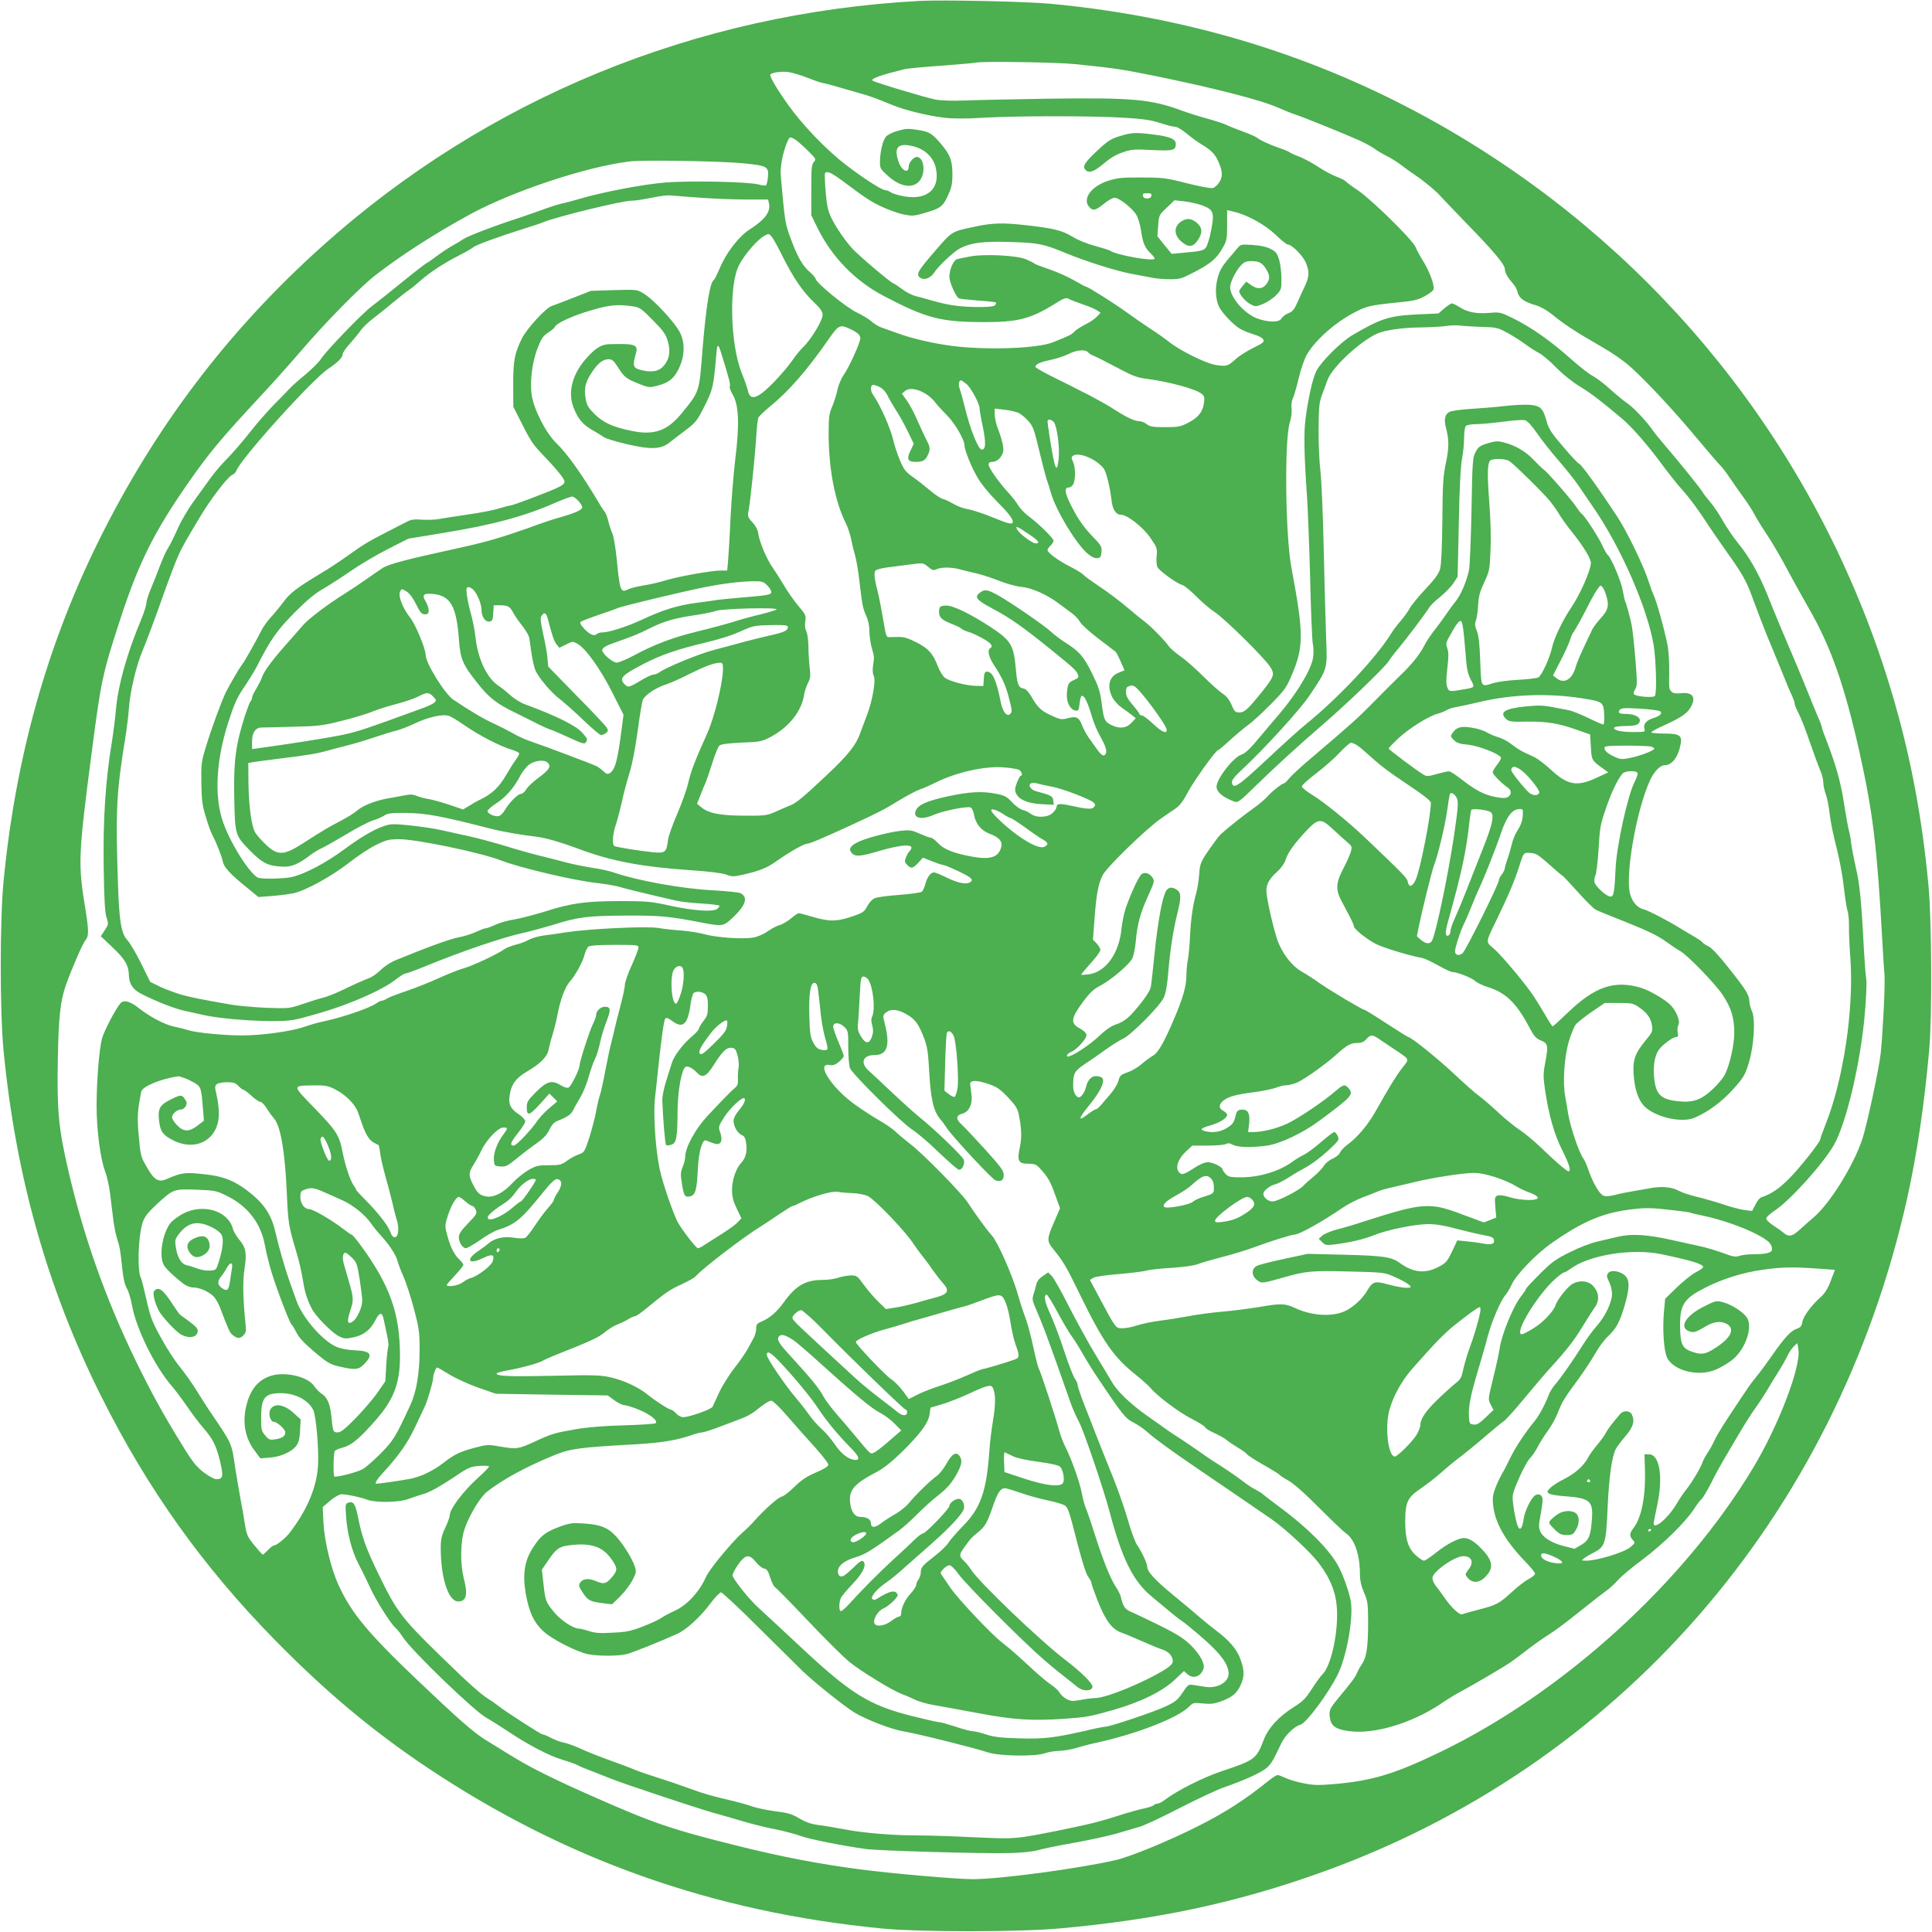 <?xml version="1.0" standalone="no"?>
<!DOCTYPE svg PUBLIC "-//W3C//DTD SVG 20010904//EN"
 "http://www.w3.org/TR/2001/REC-SVG-20010904/DTD/svg10.dtd">
<svg version="1.0" xmlns="http://www.w3.org/2000/svg"
 width="1280pt" height="1280pt" viewBox="0 0 1280 1280"
 preserveAspectRatio="xMidYMid meet">
<g transform="translate(0,1280) scale(0.1,-0.1)"
fill="#4caf50" stroke="none">
<path d="M6095 12794 c-1485 -79 -2868 -646 -3958 -1623 -627 -562 -1114
-1205 -1488 -1964 -342 -695 -547 -1432 -626 -2252 -24 -252 -24 -858 0 -1110
81 -839 291 -1583 648 -2297 306 -612 673 -1127 1149 -1612 333 -340 647 -603
1007 -844 916 -613 1896 -960 3018 -1069 252 -24 910 -24 1180 1 641 58 1157
168 1710 364 1985 704 3429 2359 3900 4471 67 302 114 621 147 991 19 221 16
851 -5 1080 -50 538 -149 1011 -311 1495 -486 1445 -1463 2665 -2771 3457
-830 503 -1741 800 -2735 893 -157 15 -712 27 -865 19z m1030 -419 c245 -25
309 -34 506 -74 405 -82 721 -163 836 -214 43 -19 96 -40 118 -47 50 -16 327
-128 420 -170 38 -17 83 -42 100 -54 16 -13 55 -36 85 -51 30 -15 73 -42 95
-60 22 -17 62 -46 89 -64 59 -39 142 -108 170 -141 12 -13 89 -94 172 -180
181 -185 254 -273 254 -303 0 -24 18 -55 55 -97 13 -14 26 -39 30 -57 8 -38
44 -64 122 -86 30 -9 74 -34 107 -61 81 -66 159 -117 311 -204 86 -49 163
-102 212 -147 108 -97 297 -301 445 -480 69 -82 133 -157 142 -165 10 -8 41
-48 69 -90 28 -41 71 -102 95 -135 24 -33 53 -78 64 -100 11 -22 48 -83 83
-135 35 -52 98 -160 140 -240 43 -80 104 -190 136 -245 148 -256 239 -513 339
-960 88 -396 116 -622 150 -1235 6 -102 12 -208 15 -235 6 -61 -11 -393 -25
-525 -12 -106 -91 -473 -121 -565 -60 -180 -216 -430 -325 -522 -25 -21 -63
-55 -85 -75 -53 -49 -75 -55 -108 -29 -14 12 -48 36 -74 53 -29 19 -47 38 -45
47 2 9 28 32 58 52 102 68 318 308 390 433 83 146 177 546 205 870 9 104 13
205 10 225 -4 20 -11 108 -16 196 -16 317 -28 440 -53 544 -13 58 -27 131 -31
161 -3 30 -10 69 -15 85 -5 17 -19 93 -31 170 -21 144 -55 265 -114 418 -19
48 -35 93 -35 99 0 6 -11 36 -25 67 -13 31 -42 101 -64 156 -22 55 -56 138
-76 185 -64 149 -145 341 -196 470 -58 143 -121 253 -195 343 -28 34 -73 100
-100 147 -26 47 -65 103 -85 126 -20 23 -42 51 -49 64 -13 23 -148 191 -250
310 -31 36 -67 80 -80 99 -42 61 -129 153 -170 180 -21 14 -72 56 -112 92 -40
37 -92 76 -115 88 -24 12 -87 61 -141 109 -140 125 -265 213 -395 277 -75 36
-81 38 -150 32 -85 -7 -143 4 -197 38 -22 14 -45 25 -51 25 -6 0 -28 -15 -50
-33 l-39 -34 -138 -6 c-188 -9 -244 -27 -433 -138 -77 -46 -206 -175 -238
-237 -24 -47 -55 -184 -72 -322 -12 -89 -8 -250 10 -505 6 -82 15 -328 21
-545 5 -217 13 -414 18 -437 5 -23 6 -65 1 -92 -12 -77 -107 -235 -222 -370
-54 -64 -126 -148 -159 -188 -40 -48 -72 -76 -94 -83 -54 -18 -164 -160 -164
-212 0 -35 41 -70 116 -98 25 -10 33 -4 148 108 128 125 266 251 431 394 160
137 413 380 442 423 14 22 47 65 73 95 49 59 178 230 201 268 8 12 39 43 70
67 31 25 70 65 87 89 l29 45 8 353 c4 231 12 378 21 426 8 41 14 104 14 141 0
39 5 72 12 79 7 7 37 12 68 12 30 0 110 7 177 16 67 9 133 14 146 10 16 -4 43
-33 78 -83 29 -43 94 -126 145 -184 50 -58 109 -132 131 -165 22 -32 65 -96
96 -141 183 -262 363 -674 403 -918 16 -102 22 -315 8 -336 -8 -13 -122 -5
-138 11 -5 5 -3 18 7 33 14 22 15 41 2 198 -8 96 -19 197 -24 224 -13 62 -37
150 -44 162 -3 5 -10 37 -16 71 -9 59 -79 223 -100 236 -5 4 -21 31 -34 60
-26 57 -119 200 -137 211 -6 4 -21 23 -34 43 -28 44 -191 231 -217 250 -11 7
-42 38 -70 67 -53 56 -121 95 -200 115 -36 9 -54 8 -103 -7 -51 -16 -62 -24
-80 -58 -20 -38 -21 -61 -27 -390 -4 -192 -11 -370 -17 -395 -18 -80 -53 -159
-87 -203 -19 -23 -51 -67 -71 -97 -21 -30 -55 -77 -77 -104 -21 -27 -48 -68
-59 -90 -31 -62 -85 -129 -168 -208 -41 -40 -120 -119 -175 -175 -95 -97 -139
-137 -413 -370 -62 -52 -125 -111 -140 -129 -15 -19 -31 -34 -35 -34 -13 0
-79 -52 -110 -87 -16 -18 -58 -54 -95 -80 -57 -40 -156 -118 -212 -168 -8 -7
-32 -37 -53 -67 -83 -116 -87 -126 -92 -200 -3 -39 -11 -93 -19 -122 -23 -79
-37 -182 -42 -291 -2 -55 -9 -124 -14 -154 -6 -30 -10 -80 -10 -110 0 -63 -24
-146 -77 -271 -70 -165 -109 -234 -144 -254 -19 -11 -53 -36 -77 -57 -24 -21
-66 -45 -93 -54 -44 -15 -50 -21 -59 -56 -6 -22 -30 -61 -53 -87 -23 -27 -52
-61 -64 -75 -13 -15 -28 -27 -34 -27 -6 0 -28 -14 -49 -30 -68 -54 -68 -34 -2
47 89 107 122 183 86 197 -50 19 -84 -4 -100 -69 -7 -30 -31 -65 -45 -65 -21
0 -39 35 -39 74 0 86 7 99 78 147 37 24 99 67 137 95 39 28 91 61 117 73 54
26 236 209 267 269 14 28 23 76 31 168 12 150 34 288 61 395 25 101 25 134 -3
153 -31 22 -55 20 -72 -6 -25 -40 -54 -198 -76 -408 -11 -113 -23 -217 -26
-231 -6 -30 -67 -114 -130 -181 -31 -32 -62 -52 -97 -64 -37 -12 -71 -36 -123
-85 -57 -54 -172 -129 -199 -129 -16 0 -1 22 20 30 38 14 106 90 103 114 -2
13 -19 29 -43 42 -65 34 -61 67 22 179 45 60 70 83 113 105 71 37 194 141 213
183 8 17 18 68 22 112 10 112 29 184 81 298 42 93 44 100 30 122 -20 30 -52
40 -73 23 -17 -14 -60 -103 -99 -208 -14 -36 -29 -105 -34 -154 -16 -163 -103
-284 -215 -301 -26 -3 -49 -5 -51 -3 -2 3 26 36 61 75 36 39 65 79 65 89 0 10
-11 29 -25 44 l-24 25 10 130 c12 168 25 238 54 296 28 55 290 309 388 377 34
24 79 54 99 68 25 18 50 51 77 104 40 75 186 280 201 280 4 0 41 31 82 69 41
37 95 82 119 99 24 17 90 77 146 134 91 92 106 112 138 188 84 196 84 275 0
725 -39 214 -46 837 -10 955 10 32 15 70 12 94 -3 24 0 50 8 65 7 14 25 75 39
134 14 60 38 129 53 155 51 92 181 209 304 275 88 48 113 54 279 71 126 12
152 18 200 44 30 16 57 37 58 47 6 27 -27 115 -66 180 -21 33 -45 77 -54 99
-24 52 -290 313 -383 376 -41 27 -76 54 -80 59 -3 5 -30 19 -59 30 -30 11 -84
40 -122 65 -37 25 -93 55 -123 67 -31 11 -61 25 -67 30 -6 5 -36 18 -67 28
-71 25 -127 51 -148 68 -9 7 -53 27 -98 43 -46 17 -95 36 -109 44 -15 7 -72
26 -127 41 -55 15 -127 38 -160 50 -207 78 -326 89 -901 81 -236 -4 -483 -9
-549 -12 -70 -3 -147 -1 -185 6 -57 10 -408 115 -419 126 -14 13 52 36 209 75
19 5 132 16 250 24 118 9 220 18 225 20 28 10 536 3 660 -10z m-1773 -91 c48
-19 93 -34 99 -34 6 0 48 -11 93 -24 44 -13 110 -32 146 -42 64 -17 111 -34
223 -80 82 -34 237 -72 344 -84 61 -7 146 -7 259 0 218 13 723 13 931 0 127
-8 179 -15 239 -35 42 -14 87 -25 100 -25 13 0 46 -20 76 -45 29 -24 73 -57
98 -71 64 -39 87 -62 109 -108 31 -68 34 -104 10 -142 -11 -19 -31 -37 -44
-40 -13 -3 -89 11 -172 32 -137 35 -159 38 -298 38 -129 1 -160 -2 -221 -21
-114 -36 -176 -121 -127 -175 24 -27 43 -22 97 22 26 22 59 40 71 40 29 0 116
-68 143 -113 12 -18 26 -66 32 -106 11 -81 26 -115 64 -150 14 -14 26 -29 26
-34 0 -22 -255 23 -295 52 -5 4 -50 18 -98 31 -53 14 -115 39 -154 63 -70 42
-126 55 -315 76 -141 16 -216 14 -326 -10 -158 -33 -152 -29 -263 -157 -117
-136 -129 -156 -107 -178 25 -25 73 -9 98 31 25 40 130 139 169 159 73 38 151
48 331 43 189 -6 221 -12 364 -71 137 -57 343 -122 442 -140 49 -9 111 -21
137 -26 27 -6 80 -10 119 -10 63 0 78 4 156 45 111 57 153 92 191 160 29 51
31 61 31 154 l0 99 42 -10 c89 -20 209 -86 279 -153 37 -36 73 -65 81 -65 26
0 97 -71 118 -117 26 -60 25 -95 -4 -157 -14 -28 -36 -77 -50 -109 -20 -46
-32 -61 -60 -72 -20 -8 -40 -24 -46 -35 -14 -27 -86 -27 -160 0 -87 32 -180
140 -180 208 0 31 37 107 70 142 22 24 36 30 70 30 52 0 73 -11 99 -54 26 -42
26 -66 0 -100 -25 -32 -60 -34 -101 -4 l-31 22 -24 -28 c-12 -15 -23 -30 -23
-34 0 -21 41 -70 72 -86 35 -19 37 -19 83 -1 26 10 65 35 86 56 38 38 39 41
39 112 0 40 -7 97 -15 125 -14 45 -22 55 -57 73 -27 14 -69 23 -119 26 -73 5
-79 4 -98 -18 -11 -13 -38 -46 -61 -72 -50 -60 -65 -88 -78 -152 -12 -57 -6
-127 15 -169 20 -39 91 -114 133 -141 19 -12 61 -30 92 -39 33 -9 62 -24 67
-35 9 -16 1 -23 -66 -56 -42 -21 -95 -54 -117 -75 -53 -47 -60 -49 -131 -38
-66 10 -239 96 -310 153 -22 18 -78 58 -125 88 -47 31 -119 81 -160 111 -79
57 -251 166 -264 166 -4 0 -39 19 -77 41 -39 23 -113 56 -165 74 -52 18 -98
35 -101 39 -4 4 -28 16 -53 27 -59 27 -277 38 -372 20 -35 -7 -73 -14 -84 -17
-26 -5 -54 -67 -54 -119 0 -34 42 -129 62 -141 6 -4 62 -10 125 -15 63 -4 117
-10 121 -13 3 -4 0 -12 -7 -19 -8 -8 -47 -12 -125 -11 -115 2 -184 12 -296 44
-36 10 -83 24 -106 29 -23 6 -61 26 -85 44 -24 18 -51 36 -59 39 -24 9 -231
185 -273 231 -54 60 -115 150 -143 212 -19 40 -27 82 -34 166 -5 62 -7 116 -4
121 11 18 39 6 114 -49 165 -123 187 -137 265 -174 44 -20 108 -43 141 -50 57
-11 69 -11 140 10 106 31 121 42 155 117 24 52 29 77 29 139 0 91 -15 130 -76
202 -61 71 -76 80 -157 93 -57 9 -78 8 -127 -6 -32 -9 -68 -26 -79 -38 -22
-24 -41 -102 -41 -172 0 -39 4 -46 57 -93 84 -75 174 -83 213 -18 34 55 18
147 -26 147 -22 0 -54 -38 -54 -65 0 -48 -46 -26 -66 31 -30 86 -12 120 59
112 97 -11 169 -69 187 -151 31 -137 -56 -215 -209 -188 -38 7 -78 19 -88 26
-10 8 -27 15 -38 15 -27 0 -203 118 -307 205 -120 101 -250 240 -334 357 -79
111 -129 196 -120 205 12 13 74 21 116 16 25 -3 84 -20 132 -39z m-89 -405
c12 -6 50 -39 84 -72 60 -59 62 -62 45 -80 -15 -16 -17 -42 -17 -186 l0 -167
42 -86 c96 -193 249 -350 440 -450 281 -147 374 -171 658 -172 225 -1 313 21
470 119 64 40 77 45 96 35 12 -7 53 -23 92 -36 39 -13 81 -31 95 -40 l24 -16
-24 -25 c-12 -14 -48 -38 -78 -53 -30 -15 -63 -37 -73 -48 -17 -19 -34 -27
-142 -70 -102 -41 -437 -53 -665 -24 -125 16 -264 48 -360 83 -47 17 -98 35
-115 41 -16 6 -45 24 -63 40 -19 16 -62 42 -96 58 -68 32 -261 189 -271 220
-3 11 -21 32 -39 47 -47 40 -83 101 -126 219 -39 105 -39 104 -67 419 -5 60
12 150 42 223 16 36 17 37 48 21z m-327 -162 c146 -15 158 -22 152 -89 -3 -27
-8 -51 -12 -55 -4 -4 -27 -2 -51 5 -69 18 -448 26 -615 13 -148 -12 -416 -63
-565 -107 -44 -13 -100 -28 -125 -33 -25 -6 -83 -24 -130 -42 -47 -17 -123
-43 -170 -59 -155 -50 -315 -112 -350 -134 -19 -13 -56 -35 -82 -49 -25 -15
-68 -43 -95 -64 -26 -20 -57 -42 -68 -47 -11 -6 -87 -65 -168 -131 -81 -66
-169 -136 -195 -155 -61 -45 -300 -293 -334 -346 -14 -22 -61 -69 -104 -105
-43 -35 -89 -76 -103 -91 -14 -16 -62 -65 -107 -110 -44 -46 -107 -117 -139
-158 -65 -83 -134 -163 -198 -228 -23 -24 -62 -71 -87 -106 -25 -35 -74 -103
-109 -151 -35 -48 -82 -128 -104 -178 -22 -51 -51 -108 -63 -127 -13 -19 -36
-71 -53 -115 -16 -44 -43 -112 -60 -152 -17 -40 -31 -84 -31 -98 0 -14 -16
-65 -36 -113 -92 -219 -151 -430 -165 -585 -5 -59 -18 -163 -29 -230 -41 -248
-58 -509 -53 -822 3 -215 8 -301 19 -334 14 -43 13 -46 -12 -84 l-26 -40 75
-71 c86 -81 109 -121 111 -188 2 -59 27 -95 87 -125 97 -49 217 -96 279 -109
36 -8 94 -21 130 -29 96 -22 307 -40 455 -40 127 1 135 2 312 53 203 59 417
153 504 222 28 22 57 40 64 40 8 0 63 20 122 44 246 101 523 196 658 225 50
11 141 36 204 55 161 51 227 59 481 60 226 1 282 -4 513 -49 121 -23 131 -21
187 31 90 84 109 138 57 166 -12 6 -91 14 -177 19 -206 10 -501 63 -662 118
-32 11 -95 25 -140 31 -46 7 -123 22 -173 35 -49 13 -130 34 -180 46 -49 12
-153 41 -230 65 -77 23 -183 52 -235 63 -52 11 -135 30 -185 41 -49 11 -145
25 -212 32 -113 11 -127 10 -175 -7 -64 -22 -148 -72 -250 -147 -128 -95 -268
-169 -357 -189 -55 -12 -204 -14 -224 -3 -64 38 -194 251 -236 388 -51 167
-37 394 40 636 42 130 59 168 107 238 31 46 68 107 83 135 92 182 135 243 264
372 69 69 124 115 178 145 42 25 127 79 187 121 61 42 170 106 243 143 l132
67 237 39 c328 54 532 109 737 199 52 23 102 41 112 41 20 0 72 -57 66 -74 -5
-16 -50 -36 -141 -62 -45 -12 -110 -34 -146 -47 -36 -13 -72 -26 -80 -29 -8
-3 -37 -13 -65 -22 -122 -43 -242 -76 -400 -110 -336 -73 -452 -104 -491 -130
-22 -14 -70 -48 -109 -75 -38 -27 -97 -66 -130 -87 -126 -79 -252 -174 -290
-219 -22 -25 -76 -88 -121 -138 -88 -100 -137 -168 -149 -206 -4 -14 -21 -46
-36 -72 -16 -25 -29 -53 -29 -61 0 -8 -4 -18 -9 -23 -6 -6 -21 -46 -36 -90
-64 -198 -78 -306 -73 -560 5 -235 7 -241 101 -337 88 -90 125 -107 229 -110
52 -1 99 20 170 74 25 19 60 40 78 48 19 8 93 50 165 93 71 43 151 84 177 92
25 7 59 22 74 32 23 15 47 18 139 17 138 -1 237 -20 565 -104 73 -19 202 -42
308 -54 58 -7 164 -38 292 -86 203 -75 403 -113 720 -135 123 -8 212 -19 240
-29 40 -15 50 -15 112 -1 111 25 160 45 226 92 78 56 179 113 199 113 17 0
100 35 298 126 181 84 212 100 320 166 50 30 109 61 130 68 22 7 69 28 105 46
135 67 324 110 448 100 46 -3 92 -11 103 -16 18 -10 27 -40 11 -40 -4 0 -15
-21 -25 -46 -14 -39 -15 -51 -4 -73 19 -40 80 -65 170 -69 l79 -4 -4 28 c-3
30 -11 34 -117 63 -13 3 -29 14 -35 24 -15 25 8 37 48 26 17 -5 58 -14 91 -20
70 -12 258 -84 280 -106 13 -12 13 -18 3 -30 -13 -17 -50 -14 -163 11 -65 14
-85 12 -85 -11 0 -7 -11 -25 -25 -38 -31 -32 -109 -35 -146 -7 -13 11 -37 22
-54 26 -16 4 -48 27 -70 51 -34 37 -49 45 -105 56 -91 18 -177 14 -316 -16
-135 -29 -195 -54 -214 -90 -28 -53 31 -71 113 -35 63 28 227 61 248 50 9 -5
19 -26 22 -47 10 -60 48 -107 104 -127 61 -23 85 -49 77 -85 -17 -71 -71 -89
-196 -66 -120 22 -186 48 -225 91 -18 19 -38 34 -46 34 -8 0 -40 12 -72 26
-51 23 -65 26 -124 20 -86 -9 -248 -52 -297 -80 -44 -24 -53 -46 -29 -70 23
-23 59 -20 176 15 166 49 250 50 206 1 -9 -9 -20 -29 -26 -45 -9 -23 -7 -31 9
-47 27 -27 37 -25 74 14 l31 34 59 -24 c33 -13 65 -24 72 -24 17 0 154 -63
179 -83 15 -12 17 -19 9 -27 -23 -23 -80 -14 -156 23 -41 20 -81 37 -90 37
-22 0 -45 -30 -57 -76 -6 -23 -17 -47 -24 -52 -7 -6 -74 -15 -149 -21 -75 -5
-149 -15 -165 -23 -15 -7 -37 -31 -48 -53 -19 -36 -28 -43 -100 -67 -100 -34
-150 -35 -259 -3 -47 14 -90 25 -95 25 -5 0 -28 -16 -51 -35 -22 -19 -56 -39
-75 -44 -19 -5 -54 -24 -79 -41 -24 -18 -66 -36 -93 -41 -66 -13 -245 -1 -323
21 -36 10 -105 21 -155 25 -49 3 -119 11 -154 17 -77 13 -450 -5 -606 -28 -55
-9 -127 -19 -160 -23 -33 -5 -76 -18 -95 -29 -19 -11 -57 -25 -84 -31 -27 -7
-61 -20 -75 -30 -47 -34 -215 -112 -271 -127 -30 -8 -102 -37 -160 -63 -58
-27 -154 -65 -215 -86 -60 -20 -120 -43 -132 -51 -12 -8 -27 -14 -34 -14 -6 0
-23 -8 -37 -18 -47 -33 -234 -96 -357 -121 -27 -5 -82 -21 -121 -35 -85 -29
-280 -56 -408 -56 -121 0 -299 17 -356 34 -25 8 -69 19 -99 25 -60 13 -158 64
-230 121 -59 47 -101 58 -123 33 -32 -37 -107 -180 -122 -233 -19 -68 -36
-283 -36 -448 0 -157 25 -347 55 -429 14 -35 29 -105 35 -156 6 -51 15 -125
20 -164 5 -40 15 -94 23 -120 21 -64 25 -90 37 -207 7 -67 17 -109 30 -131 11
-18 26 -68 34 -111 28 -156 150 -405 265 -538 22 -25 68 -87 102 -136 34 -50
81 -112 104 -138 64 -73 87 -117 112 -220 25 -104 21 -122 -24 -122 -14 0 -50
20 -83 45 -48 37 -75 70 -138 173 -125 201 -208 352 -313 567 -201 415 -345
821 -448 1267 -63 273 -74 392 -68 723 5 291 17 398 56 505 39 109 111 274
128 292 22 24 21 66 0 198 -51 308 -50 351 43 1064 60 458 69 502 186 861 123
377 224 579 447 900 145 208 216 293 492 590 72 77 186 205 255 285 162 190
394 426 495 505 172 134 403 282 635 408 285 153 757 310 1047 347 91 12 616
3 769 -13z m2692 -214 c-2 -12 -12 -18 -28 -18 -16 0 -26 6 -28 18 -3 13 3 17
28 17 25 0 31 -4 28 -17z m-2973 -14 c88 -6 222 -11 297 -11 l137 0 6 -27 c12
-54 -28 -107 -128 -171 -73 -47 -158 -157 -201 -263 -16 -37 -32 -70 -37 -72
-26 -17 -51 -174 -75 -465 -22 -282 -19 -272 -135 -415 -96 -119 -185 -151
-333 -120 -127 26 -185 53 -244 109 -44 44 -54 59 -62 105 -12 66 -2 109 41
174 39 60 74 87 110 87 24 0 35 -9 63 -53 43 -67 53 -75 137 -109 67 -27 71
-27 125 -13 74 19 108 46 140 110 40 82 44 167 11 238 -30 65 -178 225 -245
264 -41 25 -46 25 -195 21 l-152 -5 -120 -47 c-66 -26 -129 -50 -139 -53 -39
-12 -163 -147 -197 -213 -50 -100 -59 -149 -59 -310 l1 -145 43 -85 c68 -136
85 -162 140 -220 109 -114 156 -172 156 -191 0 -14 -16 -27 -57 -45 -79 -35
-289 -114 -305 -114 -7 0 -40 -9 -74 -19 -33 -11 -126 -29 -206 -40 -80 -12
-166 -25 -192 -30 -26 -5 -76 -6 -110 -4 -49 4 -72 1 -97 -12 -19 -10 -77 -39
-129 -66 -127 -65 -165 -88 -268 -162 -48 -34 -127 -87 -177 -116 -156 -94
-204 -130 -247 -189 -23 -31 -61 -77 -84 -102 -23 -25 -50 -63 -61 -85 -29
-59 -113 -208 -127 -225 -18 -22 -80 -128 -109 -185 -31 -64 -96 -241 -135
-370 -28 -93 -30 -109 -28 -235 2 -113 7 -150 30 -223 14 -49 34 -103 43 -120
28 -52 62 -140 69 -174 7 -38 48 -83 158 -172 l78 -64 91 7 c50 4 113 12 141
18 80 17 251 111 367 201 58 46 140 100 182 120 68 33 84 37 154 37 117 -1
536 -88 673 -141 131 -50 479 -132 633 -149 53 -6 118 -17 144 -24 57 -16 151
-39 248 -62 39 -9 97 -22 130 -30 33 -8 111 -17 173 -20 62 -4 115 -10 117
-14 3 -4 -3 -14 -12 -21 -26 -22 -152 -14 -311 20 -131 29 -158 31 -335 31
-228 0 -326 -14 -499 -70 -68 -21 -157 -44 -198 -51 -41 -6 -98 -22 -126 -35
-28 -13 -57 -24 -66 -24 -8 0 -36 -11 -64 -24 -27 -13 -78 -29 -114 -36 -57
-10 -202 -63 -410 -148 -39 -15 -82 -43 -107 -68 -24 -23 -57 -47 -75 -53 -18
-7 -55 -23 -83 -35 -27 -13 -79 -37 -115 -54 -36 -17 -85 -36 -110 -42 -25 -6
-85 -25 -135 -42 -88 -30 -93 -30 -240 -25 -82 4 -188 13 -235 21 -209 37
-255 46 -328 66 -42 12 -106 36 -142 53 l-65 32 -60 122 c-34 68 -74 136 -90
153 -41 43 -55 121 -63 365 -17 493 -11 615 48 975 10 63 21 152 24 197 9 117
49 285 91 383 20 47 74 191 120 320 45 129 97 266 114 304 30 66 44 91 146
261 66 112 183 265 211 277 13 6 26 18 29 27 23 74 502 606 610 678 62 41 95
75 95 95 0 11 22 43 48 71 26 29 58 68 71 87 13 19 50 55 83 80 32 25 92 72
132 106 40 33 88 71 107 84 19 13 52 40 74 60 59 53 157 117 253 166 47 24 92
50 101 58 16 14 182 74 336 122 44 13 103 33 130 44 98 38 516 140 576 140 20
0 70 7 110 15 102 20 129 23 169 19 19 -2 107 -9 195 -15z m3311 -50 c78 -30
83 -48 52 -194 -6 -27 -17 -62 -24 -77 -15 -28 -27 -32 -160 -43 l-71 -7 -48
58 -47 59 5 69 c5 69 5 71 56 119 l52 50 65 -7 c36 -4 90 -16 120 -27z m-2854
-206 c9 -10 41 -67 71 -128 72 -144 135 -237 208 -306 46 -44 59 -63 59 -86 0
-36 -76 -162 -129 -213 -21 -20 -54 -61 -74 -91 -20 -30 -74 -93 -120 -141
-108 -111 -157 -127 -172 -56 -4 18 -22 70 -40 114 -77 190 -87 585 -19 717
38 73 121 169 169 195 27 15 29 15 47 -5z m-923 -462 c50 -7 58 -13 136 -92
71 -72 86 -93 100 -141 20 -70 8 -126 -35 -170 -32 -31 -82 -37 -152 -17 -43
11 -47 30 -27 100 20 66 3 73 -171 69 -53 -1 -91 -23 -149 -87 -98 -106 -132
-230 -91 -333 30 -77 61 -113 127 -151 32 -18 65 -38 74 -45 8 -8 73 -28 145
-45 164 -39 233 -37 291 10 21 17 70 54 108 83 65 49 74 61 123 158 55 109 60
130 78 344 6 75 12 74 37 -9 47 -151 58 -195 52 -205 -4 -6 6 -32 21 -58 39
-66 44 -197 15 -427 -11 -93 -25 -267 -31 -385 -5 -118 -13 -245 -16 -282 l-6
-68 -43 0 c-63 0 -279 -39 -365 -65 -41 -13 -108 -28 -148 -34 -41 -7 -87 -18
-102 -26 -48 -25 -54 -9 -74 201 -8 78 -21 154 -29 170 -8 16 -20 52 -26 79
-7 28 -18 57 -25 65 -7 8 -25 35 -39 60 -115 192 -208 323 -279 392 -72 69
-153 228 -166 325 -12 88 4 213 39 305 26 66 37 83 70 104 22 14 42 31 45 38
10 25 119 75 240 110 121 36 175 41 273 27z m5629 -137 c97 -2 106 -5 170 -40
37 -20 90 -54 117 -74 28 -21 68 -47 90 -58 22 -11 74 -54 115 -97 44 -45 108
-96 156 -125 74 -45 136 -92 282 -215 66 -56 171 -176 269 -310 41 -55 98
-127 128 -160 53 -59 108 -134 182 -248 21 -32 76 -111 121 -175 92 -128 123
-183 159 -282 63 -170 85 -226 143 -365 34 -82 71 -172 82 -200 10 -27 28 -68
39 -91 10 -22 19 -47 19 -56 0 -8 12 -37 26 -64 15 -27 48 -112 74 -189 27
-77 58 -162 69 -188 12 -27 21 -63 21 -82 0 -18 7 -52 16 -76 9 -24 20 -80 25
-124 5 -44 20 -123 33 -175 35 -137 54 -242 66 -350 6 -52 15 -109 21 -127 5
-17 10 -62 9 -100 -1 -37 3 -131 9 -208 25 -336 -46 -809 -164 -1104 -19 -49
-35 -93 -35 -98 0 -19 -135 -190 -209 -264 -66 -66 -118 -101 -183 -122 -9 -3
-27 -25 -38 -48 l-22 -42 -49 6 c-28 4 -89 19 -137 36 -48 16 -127 39 -177 51
-49 12 -104 30 -121 40 -43 24 -109 32 -179 20 -33 -6 -87 -15 -120 -21 -33
-5 -88 -16 -122 -25 -46 -11 -68 -12 -83 -4 -26 14 -67 85 -95 165 -12 35 -27
70 -33 77 -29 36 -87 206 -103 301 -4 29 -13 79 -19 112 -18 93 -6 264 24 365
14 47 34 96 44 110 10 14 58 52 106 85 l88 60 93 0 c88 0 96 -2 136 -30 54
-38 76 -70 84 -120 5 -37 2 -45 -40 -95 -73 -89 -88 -131 -82 -225 6 -99 30
-170 69 -212 70 -73 246 -115 333 -79 90 38 184 107 258 190 69 77 78 93 103
173 35 114 46 293 20 347 -9 19 -16 47 -16 63 -1 41 -23 77 -138 221 -63 81
-114 134 -132 142 -16 7 -35 19 -41 27 -7 8 -29 23 -48 34 -20 11 -58 34 -86
51 -91 57 -225 126 -254 133 -42 9 -76 48 -91 101 -34 122 40 550 130 750 26
59 68 104 97 104 51 0 92 54 108 142 11 56 -10 68 -111 68 -46 0 -84 4 -84 8
0 5 43 28 97 52 105 48 146 77 168 121 33 63 6 95 -72 86 -31 -3 -48 0 -58 10
-18 17 -18 22 -16 133 1 47 -3 118 -8 157 -12 79 -75 311 -96 352 -7 15 -23
58 -35 96 -31 97 -141 324 -204 420 -120 183 -237 346 -253 352 -9 3 -57 54
-107 114 -77 89 -95 117 -109 167 -24 88 -42 105 -114 110 -33 2 -107 -1 -164
-8 -57 -7 -158 -15 -224 -19 -66 -4 -130 -13 -142 -20 -29 -15 -37 -48 -25
-97 23 -87 23 -138 2 -239 -19 -86 -22 -140 -24 -380 -2 -185 -7 -295 -15
-324 -10 -34 -34 -67 -98 -135 -47 -50 -93 -107 -103 -126 -10 -19 -36 -55
-57 -80 -22 -25 -53 -65 -68 -90 -101 -162 -354 -430 -570 -604 -33 -27 -147
-129 -252 -228 -192 -179 -224 -200 -231 -152 -2 14 16 38 60 79 157 146 392
404 456 500 119 179 116 168 108 379 -4 99 -11 366 -16 591 -5 226 -15 457
-22 515 -7 58 -13 182 -12 275 1 145 4 178 21 225 12 30 29 78 39 105 32 84
218 257 331 306 54 23 169 39 296 40 56 1 127 5 157 9 30 5 73 6 95 3 22 -3
86 -7 143 -9z m-4191 -11 c51 -23 73 -42 73 -64 0 -28 -75 -193 -109 -241 -17
-24 -36 -68 -42 -98 -6 -30 -22 -81 -35 -112 -21 -49 -24 -74 -24 -175 -1
-233 41 -454 113 -598 14 -27 30 -77 37 -110 6 -33 18 -80 25 -105 8 -25 22
-106 30 -180 18 -152 21 -169 46 -225 11 -23 19 -64 19 -95 0 -31 7 -80 15
-110 18 -63 18 -60 9 -121 -4 -28 -2 -54 5 -68 15 -28 -9 -166 -46 -261 -14
-36 -33 -88 -43 -115 -28 -81 -80 -146 -220 -278 -157 -148 -201 -184 -240
-201 -25 -10 -72 -30 -104 -45 -55 -24 -68 -26 -205 -25 -160 0 -239 16 -286
57 l-27 22 22 55 c11 30 27 69 35 85 7 17 27 76 45 132 17 56 38 107 47 114
10 9 62 15 147 19 125 5 134 7 196 40 118 64 200 168 217 274 3 23 15 59 26
81 17 33 18 49 11 105 -4 36 -8 99 -8 140 -1 42 -7 85 -14 98 -8 15 -11 38 -7
65 6 40 3 45 -45 102 -28 33 -71 94 -95 135 -24 41 -58 94 -75 118 -38 52 -88
169 -96 226 -4 27 -18 53 -39 76 -32 34 -33 37 -24 85 12 71 41 350 49 480 4
61 10 118 14 127 4 10 38 42 74 72 128 104 250 244 392 449 66 94 74 98 137
70z m1583 -158 c6 -8 22 -17 33 -21 12 -4 80 -38 151 -76 110 -59 140 -70 204
-78 147 -19 324 -67 363 -99 19 -15 21 -24 15 -64 -9 -59 -39 -95 -108 -130
-47 -24 -65 -27 -149 -27 -81 0 -100 3 -122 20 -14 11 -37 20 -51 20 -31 0
-85 26 -176 85 -36 23 -108 63 -160 90 -52 26 -102 51 -110 56 -8 4 -66 33
-127 63 -62 31 -113 60 -113 65 0 18 29 31 98 46 40 8 94 26 120 39 53 28 114
33 132 11z m-808 -208 c30 -25 88 -131 88 -162 0 -11 9 -66 21 -121 23 -109
20 -158 -9 -152 -22 4 -76 140 -108 273 -14 55 -29 112 -35 127 -11 28 -7 58
8 58 4 -1 20 -11 35 -23z m-571 -23 c17 -8 38 -32 48 -52 9 -20 35 -64 56 -98
22 -33 58 -97 79 -142 l40 -82 -22 -46 c-27 -55 -18 -74 33 -74 47 0 64 8 80
41 20 38 19 57 -7 104 -11 22 -38 79 -59 127 -20 48 -52 108 -70 133 l-34 47
23 19 c42 33 145 -7 199 -78 15 -20 51 -59 79 -87 51 -51 114 -160 114 -196 0
-32 48 -151 90 -220 21 -36 73 -100 117 -144 81 -81 113 -122 113 -143 0 -21
-25 -15 -138 31 -59 24 -129 47 -157 52 -27 4 -70 19 -95 34 -25 15 -57 30
-72 34 -15 3 -55 30 -89 59 -34 28 -85 69 -114 89 -46 32 -57 48 -84 111 -16
40 -35 96 -41 123 -18 83 -86 237 -136 309 -19 27 -18 65 1 65 9 0 30 -7 46
-16z m914 -168 c16 -7 46 -31 66 -53 33 -37 40 -56 73 -194 20 -85 43 -172 50
-194 8 -22 22 -65 30 -95 35 -118 169 -338 243 -399 25 -21 47 -31 63 -29 21
3 25 9 28 41 3 35 -2 44 -66 110 -47 49 -86 103 -120 168 -56 104 -66 149 -32
149 10 0 24 9 30 21 17 30 16 109 0 147 -13 29 -13 34 0 43 39 26 156 -24 203
-86 17 -24 41 -122 51 -208 6 -61 29 -97 61 -97 43 0 146 -80 197 -154 44 -64
46 -70 41 -120 -3 -31 -1 -61 6 -74 14 -26 128 -108 162 -117 14 -3 57 -38 95
-77 38 -38 94 -86 124 -105 63 -41 324 -298 364 -359 33 -51 29 -64 -51 -165
-96 -119 -117 -139 -152 -139 -27 0 -33 6 -52 51 -15 34 -34 58 -58 73 -20 13
-79 65 -131 117 -52 52 -121 112 -152 133 -32 22 -65 51 -74 64 -23 35 -122
136 -161 164 -18 13 -69 55 -115 94 -46 39 -126 100 -178 134 -52 35 -102 71
-110 80 -8 10 -49 35 -90 56 -79 40 -150 92 -150 110 0 6 9 19 20 29 11 10 20
25 20 33 0 16 -101 115 -168 164 -24 18 -52 48 -64 67 -12 20 -40 57 -63 82
-65 70 -135 169 -135 190 0 14 7 19 25 19 30 0 62 30 71 66 7 25 -8 86 -40
169 -8 22 -15 57 -16 79 l0 39 62 -7 c34 -4 76 -13 93 -20z m237 -63 c21 -25
40 -171 32 -243 -12 -106 -25 -75 -59 140 -8 52 -15 101 -15 108 0 18 25 15
42 -5z m3015 -256 c27 -15 227 -212 273 -268 19 -24 49 -66 65 -94 17 -27 53
-77 80 -110 72 -89 125 -175 125 -204 0 -48 -72 -211 -130 -296 -54 -79 -113
-201 -126 -260 -15 -72 -70 -192 -93 -204 -9 -4 -68 -11 -131 -15 -63 -3 -137
-13 -164 -21 -87 -27 -82 -35 -89 143 -4 114 -10 170 -22 200 -13 33 -15 49
-7 70 6 15 13 61 15 102 3 60 12 91 40 151 34 73 37 84 42 210 4 82 1 205 -8
319 -14 187 -13 255 5 278 13 15 96 15 125 -1z m-3185 -483 c69 -46 83 -64 49
-64 -22 0 -106 63 -121 90 -16 29 -3 25 72 -26z m-662 -220 c27 -23 34 -25 56
-15 31 14 96 14 149 0 22 -6 74 -19 115 -28 41 -10 111 -33 155 -51 44 -17
107 -35 140 -38 69 -6 169 -50 248 -109 29 -22 69 -52 90 -67 20 -15 44 -40
52 -56 8 -16 63 -66 122 -111 60 -45 111 -85 115 -88 4 -3 19 -32 33 -64 l25
-58 -39 -16 c-63 -25 -79 -89 -41 -164 12 -22 39 -52 61 -67 22 -15 52 -37 67
-49 l27 -21 -29 -31 c-34 -36 -78 -41 -132 -15 -45 22 -51 34 -65 144 -10 79
-20 109 -64 199 -56 113 -84 145 -180 206 -33 21 -73 52 -90 68 -38 37 -268
196 -351 242 -71 40 -92 43 -125 16 -35 -29 -19 -47 94 -107 114 -61 197 -120
389 -275 148 -120 160 -132 171 -162 5 -14 -1 -21 -27 -32 -38 -16 -44 -28
-48 -98 -2 -53 24 -100 59 -105 17 -3 21 4 25 43 3 25 8 49 12 52 14 14 36
-24 61 -105 27 -87 36 -109 81 -192 27 -51 31 -85 9 -94 -10 -4 -25 9 -45 37
-16 23 -42 59 -57 80 -15 21 -34 56 -43 79 -21 56 -38 65 -95 50 -42 -11 -50
-10 -108 17 -69 31 -92 53 -134 126 -18 31 -37 51 -50 53 -36 5 -44 27 -53
131 -14 158 -32 188 -169 278 -140 91 -253 145 -298 141 -33 -3 -38 -7 -41
-30 -5 -43 14 -65 75 -88 32 -12 65 -28 73 -35 8 -7 29 -17 45 -21 17 -4 58
-23 93 -42 58 -32 75 -53 52 -67 -20 -12 -9 -59 24 -109 55 -83 79 -136 102
-226 19 -72 20 -87 8 -99 -22 -24 -51 12 -64 78 -29 146 -54 201 -91 201 -14
0 -19 -10 -21 -47 l-3 -48 -50 1 c-65 2 -170 29 -204 53 -15 11 -35 44 -49 80
-32 83 -62 116 -144 157 -56 28 -81 35 -122 34 -28 -1 -56 -1 -63 -1 -7 1 -15
18 -18 39 -23 134 -38 214 -50 262 -21 81 -26 123 -16 138 4 8 41 18 82 23 41
5 103 13 139 18 97 13 96 13 130 -15z m-1068 -121 c15 -15 28 -35 28 -44 0
-20 -16 -23 -210 -39 -69 -6 -136 -13 -150 -15 -14 -3 -75 -11 -136 -19 -127
-17 -221 -46 -362 -112 -100 -46 -217 -84 -262 -84 -14 0 -31 -5 -37 -11 -16
-16 -45 -4 -83 36 -21 22 -30 39 -24 44 5 6 59 26 119 47 61 20 117 40 127 45
20 11 436 111 578 139 122 24 228 37 319 39 58 1 68 -2 93 -26z m5552 -45 c30
-84 25 -115 -29 -174 -24 -27 -51 -62 -58 -79 -75 -157 -97 -206 -108 -245
-23 -83 -78 -114 -128 -72 l-22 17 49 95 c27 52 55 113 62 135 7 22 16 45 21
51 13 16 63 106 119 217 28 53 57 97 64 97 8 0 21 -19 30 -42z m-7498 15 c26
-27 54 -94 54 -133 0 -46 25 -82 53 -78 19 3 22 11 25 56 l3 52 39 0 c53 0 68
-8 87 -44 9 -17 30 -49 47 -71 30 -38 51 -69 59 -90 3 -5 10 -50 16 -99 7 -49
19 -105 27 -124 21 -51 107 -153 167 -197 28 -22 98 -84 153 -137 56 -54 108
-98 116 -98 8 0 22 6 32 13 15 11 16 18 8 33 -5 11 -95 107 -200 213 l-190
195 -5 55 c-2 31 -15 102 -28 159 -17 75 -20 108 -13 119 19 31 33 25 44 -19
28 -110 41 -147 58 -168 l18 -22 44 22 c42 21 45 22 74 6 56 -31 153 -166 232
-323 l75 -148 -11 -85 c-28 -219 -44 -280 -81 -303 -12 -8 -22 -5 -40 12 -13
13 -35 29 -49 36 -25 12 -314 122 -439 165 -35 12 -87 36 -115 53 -28 16 -85
45 -126 64 -65 29 -154 82 -266 157 -57 38 -184 243 -184 297 0 41 -67 202
-102 246 -48 60 -81 143 -68 171 10 23 10 23 41 5 20 -12 43 -41 65 -85 28
-57 38 -68 59 -68 20 0 25 5 25 26 0 15 -9 41 -19 58 -29 46 -16 58 55 50 109
-13 148 -83 164 -295 10 -137 24 -170 124 -296 77 -97 127 -136 256 -198 52
-26 120 -59 150 -75 30 -15 66 -31 80 -35 14 -4 69 -28 123 -53 82 -38 100
-43 108 -31 13 21 12 25 -23 64 -42 48 -173 113 -383 190 -27 10 -70 37 -95
60 -25 22 -57 49 -72 58 -80 50 -142 178 -158 327 -4 41 -18 109 -29 150 -12
41 -24 99 -28 128 -5 43 -3 52 10 52 9 0 23 -8 33 -17z m2009 -131 c-6 -5 -53
-19 -105 -32 -52 -12 -135 -35 -185 -51 -49 -15 -157 -44 -240 -64 -156 -38
-282 -85 -422 -161 -46 -24 -94 -44 -107 -44 -27 0 -96 59 -96 82 0 16 23 30
90 53 119 42 151 55 226 93 92 46 168 68 304 87 52 8 113 20 135 28 46 16 417
24 400 9z m4549 -130 c4 -26 11 -101 16 -167 7 -96 14 -129 34 -167 27 -52 28
-52 -34 -63 -108 -19 -109 -19 -121 11 -9 22 -8 54 0 127 9 76 9 105 0 131
-11 31 -10 39 21 92 37 68 59 96 70 89 5 -3 11 -26 14 -53z m-4474 15 c0 -25
-24 -36 -119 -57 -53 -12 -134 -32 -181 -45 -47 -13 -132 -36 -190 -51 -96
-25 -312 -113 -363 -149 -12 -8 -30 -15 -40 -15 -10 0 -48 -18 -84 -40 -76
-46 -83 -47 -107 -21 -35 38 -14 59 129 133 114 59 224 97 410 141 110 27 171
47 236 76 79 36 91 38 212 40 74 1 97 -2 97 -12z m-430 -279 c-1 -93 -56 -320
-105 -428 -83 -185 -104 -240 -125 -325 -10 -46 -44 -139 -73 -207 -30 -68
-57 -145 -61 -171 -10 -84 -18 -90 -95 -84 -83 8 -248 34 -261 42 -16 10 -11
78 9 138 11 31 29 101 41 154 11 54 34 139 50 190 18 57 38 159 54 275 13 100
29 195 35 211 13 32 84 80 155 103 28 9 96 39 150 67 104 52 165 75 204 76 19
1 22 -4 22 -41z m2724 -114 c32 -12 216 -259 216 -290 0 -28 -34 -13 -91 41
-32 30 -65 55 -73 55 -9 0 -16 4 -16 8 0 5 -20 32 -45 61 -34 40 -45 61 -45
86 0 24 5 35 18 38 9 3 18 5 19 6 1 0 8 -2 17 -5z m-4644 -69 c21 -22 22 -27
9 -39 -8 -8 -41 -24 -74 -36 -394 -144 -428 -155 -541 -180 -82 -17 -371 -63
-551 -87 l-43 -6 0 52 c0 57 23 91 63 91 12 0 106 2 209 5 172 4 198 8 325 40
76 19 166 46 199 60 34 14 106 37 160 51 55 14 119 36 144 49 58 30 72 30 100
0z m7609 -11 c140 -22 145 -25 149 -106 2 -42 0 -68 -6 -68 -6 0 -52 20 -103
45 -50 24 -108 47 -128 50 -20 4 -69 13 -109 21 -58 11 -93 12 -180 3 -135
-14 -171 -39 -122 -84 18 -16 36 -18 138 -16 131 2 213 -12 337 -57 l80 -28 5
-83 c5 -89 5 -89 86 -147 l29 -21 -79 -37 c-128 -59 -190 -48 -298 52 -40 37
-90 75 -111 85 -20 9 -54 25 -74 35 -20 9 -54 32 -76 49 -21 18 -60 39 -85 47
-26 7 -63 23 -82 34 -19 12 -64 26 -99 31 -72 12 -103 3 -128 -36 -14 -20 -13
-24 9 -46 19 -19 39 -26 95 -31 68 -7 201 -58 217 -84 3 -5 -8 -27 -24 -47
-17 -21 -30 -44 -30 -52 0 -14 56 -71 98 -100 28 -19 28 -49 1 -64 -16 -8 -37
-8 -82 1 -74 14 -129 43 -222 115 -38 30 -77 55 -85 55 -9 0 -45 -8 -81 -18
-59 -17 -67 -17 -90 -3 -50 31 -229 165 -229 172 0 4 29 34 65 68 72 66 197
145 259 162 22 6 49 17 60 24 12 7 39 17 61 20 22 4 99 20 170 37 208 48 444
56 664 22z m519 -86 c18 -15 0 -32 -48 -47 -43 -13 -65 -41 -55 -71 6 -19 1
-20 -74 -20 -83 0 -137 13 -126 30 3 5 37 10 75 10 48 0 73 5 84 15 32 32 -10
65 -83 65 -44 0 -55 8 -39 28 10 11 34 13 133 7 66 -4 126 -12 133 -17z
m-7918 -95 c89 -62 234 -138 308 -159 28 -9 52 -20 52 -26 0 -6 -10 -25 -23
-42 -13 -17 -42 -63 -65 -103 -45 -77 -90 -120 -163 -157 -26 -12 -63 -33 -83
-46 l-38 -23 -91 31 c-51 17 -112 34 -136 38 -24 3 -59 13 -78 20 -27 12 -45
12 -86 4 -29 -5 -78 -15 -110 -20 -82 -15 -163 -47 -202 -81 -18 -16 -68 -47
-111 -69 -77 -40 -108 -58 -248 -148 -125 -80 -166 -82 -242 -10 -30 28 -63
65 -73 82 -25 42 -43 175 -45 331 l-1 130 40 7 c22 3 101 14 175 23 181 22
245 33 310 52 30 8 89 24 130 34 41 10 122 34 180 54 58 19 124 40 148 45 23
6 76 26 116 45 91 44 189 66 231 52 16 -6 63 -34 105 -64z m5911 -131 c14 -9
39 -29 55 -44 94 -86 144 -125 282 -217 108 -72 152 -107 152 -120 0 -84 -70
-441 -100 -508 -22 -49 -45 -56 -53 -15 -5 26 -27 48 -282 291 -115 109 -269
234 -350 284 -38 23 -70 49 -70 57 0 8 43 47 95 86 52 40 122 101 155 137 33
35 67 65 75 66 8 0 27 -7 41 -17z m1947 -8 c12 -4 22 -10 22 -14 0 -12 -90
-47 -157 -61 -56 -11 -66 -11 -104 6 -48 22 -69 40 -69 61 0 11 26 14 143 14
78 0 152 -3 165 -6z m-7310 -106 c25 -25 11 -48 -55 -97 -38 -27 -76 -63 -86
-80 -10 -17 -26 -31 -36 -31 -20 0 -77 -57 -107 -108 -10 -18 -27 -35 -37 -38
-24 -8 -77 14 -77 32 0 8 25 30 54 49 65 41 120 103 161 182 17 33 45 67 64
80 37 25 99 31 119 11z m6447 -48 c40 -26 126 -131 123 -150 -4 -21 -35 -24
-62 -6 -20 13 -94 102 -120 144 -9 14 0 32 17 32 7 0 26 -9 42 -20z m775 -25
c0 -9 -10 -34 -21 -57 -45 -88 -118 -420 -125 -568 -8 -166 -12 -190 -35 -190
-25 0 -98 66 -105 95 -3 13 0 33 6 45 6 12 16 91 21 175 8 140 12 164 48 267
37 109 78 194 109 231 20 23 102 24 102 2z m-1200 -159 c14 -27 11 -63 -18
-261 -39 -257 -114 -616 -142 -682 -12 -30 -42 -29 -76 0 l-27 24 13 64 c20
100 87 371 100 404 27 69 71 254 86 353 8 59 17 113 19 119 6 18 30 6 45 -21z
m-2999 -112 c19 -13 39 -24 45 -24 5 0 48 -28 96 -62 47 -35 100 -71 117 -80
36 -20 39 -33 11 -48 -35 -19 -151 45 -263 144 -92 82 -113 115 -64 100 12 -3
38 -17 58 -30z m3226 15 c24 -21 11 -82 -50 -235 -30 -76 -80 -202 -110 -279
-30 -77 -67 -165 -81 -195 -14 -30 -26 -65 -26 -77 0 -12 -5 -25 -11 -29 -25
-15 -27 16 -4 96 90 322 120 464 141 660 4 36 9 69 12 74 7 12 110 0 129 -15z
m211 -29 c-3 -32 -15 -64 -33 -90 -15 -22 -33 -65 -40 -97 -8 -32 -20 -76 -29
-98 -8 -22 -15 -47 -16 -56 0 -9 -9 -28 -20 -42 -11 -14 -20 -32 -20 -40 0
-24 -217 -461 -239 -481 -23 -21 -51 -15 -51 11 0 26 36 136 59 182 11 21 34
75 51 118 17 43 40 96 50 118 33 69 111 265 146 370 37 107 74 155 122 155 23
0 24 -2 20 -50z m-1259 -82 c31 -29 73 -67 93 -84 36 -30 37 -33 27 -69 -6
-20 -28 -70 -50 -111 -48 -91 -51 -138 -13 -210 14 -27 39 -74 55 -104 16 -30
29 -60 29 -67 0 -17 77 -80 140 -114 47 -26 224 -80 313 -96 15 -3 62 -25 105
-49 42 -24 85 -44 95 -44 31 0 130 -39 153 -61 12 -11 49 -29 82 -39 117 -36
188 -105 270 -259 36 -68 48 -81 82 -95 47 -19 49 -33 26 -155 -12 -63 -12
-87 0 -170 25 -169 62 -299 115 -403 46 -92 60 -138 40 -138 -11 0 -89 67
-186 161 -44 42 -105 92 -135 112 -30 19 -95 71 -143 116 -48 45 -107 95 -130
112 -23 16 -95 80 -161 142 -106 100 -288 247 -307 247 -3 0 -68 41 -144 90
-76 50 -141 90 -146 90 -13 0 -226 127 -299 178 -35 26 -86 58 -111 72 -73 40
-144 135 -173 234 -31 101 -66 266 -66 306 0 43 22 81 73 126 27 25 47 54 55
79 13 45 61 111 143 197 73 76 92 77 168 6z m1354 -170 c12 -6 53 -40 92 -75
38 -34 72 -63 75 -63 3 0 49 -49 102 -108 53 -59 107 -113 120 -119 12 -7 107
-45 210 -86 139 -56 205 -88 255 -125 38 -27 79 -55 93 -62 46 -24 231 -214
282 -290 58 -87 78 -152 78 -253 0 -79 -29 -208 -61 -274 -11 -23 -49 -69 -84
-101 -74 -69 -129 -89 -226 -78 -113 11 -148 44 -159 148 -9 81 1 149 28 190
21 33 96 88 118 88 12 0 14 6 9 29 -3 17 -1 39 5 51 13 24 -12 89 -51 130 -34
36 -139 98 -195 115 -178 53 -307 10 -490 -167 -50 -48 -94 -88 -97 -88 -3 0
-25 33 -48 73 -23 39 -58 97 -78 127 -55 83 -216 275 -266 317 -53 44 -54 37
20 188 76 157 119 257 151 358 28 87 28 87 62 87 18 0 43 -5 55 -12z m-5953
-616 c0 -10 -20 -63 -45 -118 -25 -54 -45 -112 -45 -129 0 -16 -14 -82 -31
-145 -17 -63 -34 -133 -39 -155 -5 -22 -15 -65 -23 -95 -8 -30 -24 -109 -37
-175 -12 -66 -28 -138 -35 -160 -8 -22 -19 -71 -26 -110 -7 -38 -27 -115 -44
-170 -32 -97 -34 -100 -70 -113 -21 -7 -56 -26 -78 -42 -37 -27 -48 -30 -120
-30 -71 0 -86 -3 -136 -32 -31 -18 -78 -56 -104 -84 -59 -65 -124 -99 -174
-91 -45 8 -59 20 -89 79 -31 60 -30 79 3 131 15 23 39 67 53 97 35 71 110 150
145 150 31 0 31 -5 0 -46 -40 -52 -66 -123 -63 -168 3 -40 4 -41 43 -44 35 -3
47 3 105 50 36 30 95 75 132 101 48 34 72 59 88 93 17 35 32 50 59 60 62 25
86 41 99 71 8 15 29 53 47 83 18 30 43 91 55 135 12 44 31 97 41 117 11 21 26
69 34 108 8 39 28 104 44 145 30 77 27 95 -13 95 -26 0 -56 -28 -56 -52 0 -10
-8 -35 -19 -56 -23 -45 -91 -255 -91 -279 0 -28 -57 -143 -74 -149 -9 -3 -31
3 -49 15 -61 37 -92 29 -164 -42 -57 -58 -63 -67 -63 -105 0 -59 17 -54 89 25
l61 68 26 -26 26 -26 -52 -44 c-29 -24 -66 -64 -83 -89 -41 -60 -137 -160
-153 -160 -29 0 -22 21 26 81 27 34 50 70 50 80 0 10 -19 30 -42 46 -56 37
-70 66 -62 123 10 74 41 117 114 160 90 52 138 101 145 148 4 20 15 64 26 97
10 33 26 96 34 140 18 93 50 178 79 210 36 39 87 132 98 177 6 24 18 49 26 56
11 8 62 12 174 12 147 0 158 -1 158 -18z m294 -138 c12 -32 5 -112 -15 -172
-11 -34 -25 -62 -30 -62 -31 0 -43 186 -13 228 18 26 49 29 58 6z m1230 -76
c31 -50 46 -194 25 -241 -8 -17 -8 -35 0 -61 7 -27 7 -48 -2 -74 -17 -51 -44
-49 -74 3 -19 32 -23 50 -18 90 2 28 8 107 11 178 6 115 8 127 25 127 10 0 25
-10 33 -22z m-332 -83 c4 -33 12 -103 17 -155 6 -52 20 -122 30 -155 11 -33
16 -64 11 -69 -4 -4 -22 -5 -39 -1 -23 5 -37 17 -53 48 -19 36 -23 62 -26 178
-4 151 8 222 36 217 13 -2 19 -18 24 -63z m-750 -12 c14 -12 18 -31 18 -78 0
-54 -4 -67 -30 -100 -16 -21 -30 -44 -30 -51 0 -7 -21 -30 -46 -51 -58 -48
-118 -128 -132 -173 -6 -19 -23 -73 -38 -120 -15 -47 -27 -105 -26 -130 4
-117 18 -289 25 -296 4 -4 20 -3 35 2 34 12 40 47 41 224 1 132 27 275 52 291
16 9 46 -6 77 -38 35 -38 61 -27 108 47 59 94 88 122 121 118 23 -3 29 -10 40
-53 7 -27 10 -63 6 -80 -3 -16 -5 -49 -4 -72 2 -32 -2 -46 -19 -60 -26 -21
-88 -85 -187 -191 -75 -81 -143 -205 -143 -263 0 -16 -7 -47 -17 -70 -14 -35
-15 -52 -5 -111 12 -80 20 -93 55 -84 34 8 44 45 50 176 6 122 30 205 56 194
55 -23 70 -27 85 -21 19 7 21 38 5 82 -10 28 -8 36 28 92 37 59 119 137 134
127 13 -8 -3 -42 -37 -82 -20 -24 -34 -51 -34 -67 0 -37 27 -84 54 -95 18 -7
25 -19 30 -58 7 -54 -4 -95 -34 -127 -34 -36 -60 -113 -60 -177 0 -47 7 -75
31 -125 l31 -65 -24 -25 c-19 -21 -69 -56 -169 -118 -8 -5 -31 -20 -50 -32
-19 -13 -39 -23 -45 -23 -10 0 -85 94 -127 161 -29 45 -108 271 -127 366 -28
134 -43 369 -30 473 5 47 15 130 20 185 23 218 39 328 48 337 7 7 22 2 45 -16
68 -52 102 -25 120 96 5 40 15 79 20 86 13 17 57 15 79 -5z m1334 -133 c57
-32 80 -63 117 -160 20 -52 26 -91 32 -199 10 -198 29 -284 75 -336 10 -11 30
-38 44 -60 38 -57 297 -336 321 -345 35 -13 55 0 55 35 0 28 -18 53 -120 166
-67 74 -137 148 -156 166 -43 38 -42 63 2 75 44 11 69 64 60 127 -3 25 -7 55
-8 66 -4 29 39 31 119 4 58 -20 77 -33 130 -88 49 -51 64 -75 72 -111 19 -93
22 -155 8 -220 -20 -91 -10 -110 55 -110 42 0 54 -5 76 -29 54 -58 73 -91 103
-178 l32 -88 -42 -98 c-46 -106 -46 -120 -2 -174 67 -82 87 -117 175 -298 154
-316 225 -418 374 -536 40 -32 82 -70 94 -84 39 -50 194 -166 275 -206 45 -23
84 -47 87 -55 3 -8 31 -25 63 -39 32 -15 67 -34 78 -44 11 -10 45 -33 75 -51
30 -18 58 -38 62 -45 4 -7 53 -38 107 -69 55 -31 103 -61 106 -65 3 -5 31 -24
62 -41 37 -21 108 -84 203 -180 80 -80 160 -157 178 -169 57 -40 92 -142 92
-271 0 -39 8 -77 27 -121 25 -59 27 -75 27 -204 0 -160 -11 -228 -42 -272 -12
-17 -26 -43 -32 -57 -10 -27 -27 -50 -127 -171 -56 -68 -61 -81 -50 -137 10
-47 45 -68 132 -78 163 -20 408 54 595 178 46 32 103 66 125 78 82 43 306 174
350 206 26 18 79 58 118 89 40 30 99 72 132 92 33 20 120 85 193 144 74 59
154 122 178 139 25 17 61 50 81 73 19 23 94 86 167 140 137 103 285 249 341
336 18 28 40 57 49 64 8 7 36 54 62 104 25 51 61 117 79 147 18 30 63 107 100
170 37 63 88 144 114 180 26 36 60 88 76 115 16 28 47 79 70 115 23 36 52 86
64 111 11 25 32 56 45 68 l24 23 7 -44 c17 -113 -130 -498 -296 -776 -459
-767 -1264 -1499 -2084 -1893 -300 -144 -445 -187 -696 -209 -108 -9 -139 -8
-205 6 -43 8 -96 24 -118 35 -22 10 -45 19 -52 19 -7 0 -36 -19 -66 -43 -144
-117 -284 -207 -453 -292 -199 -101 -455 -206 -555 -229 -251 -57 -765 -126
-946 -126 -108 0 -535 37 -754 66 -264 35 -507 81 -800 154 -435 108 -562 151
-946 321 -282 124 -434 200 -572 286 -59 36 -129 80 -157 97 -80 50 -173 132
-443 388 -332 316 -443 449 -528 634 -50 108 -94 289 -101 414 l-5 105 50 43
c30 25 61 42 76 42 35 0 124 -19 169 -36 56 -21 212 -19 273 5 27 10 74 26
106 35 35 10 101 47 177 97 114 77 125 82 186 87 36 2 65 1 65 -4 0 -5 -32
-38 -71 -73 -97 -87 -189 -208 -189 -248 0 -11 -13 -50 -30 -85 -25 -53 -30
-75 -30 -138 1 -198 51 -350 116 -350 54 0 65 45 37 152 -25 97 -23 247 5 328
31 92 104 212 149 247 101 80 259 166 443 241 105 44 174 53 522 72 183 10
284 26 384 60 31 11 65 20 76 20 10 0 67 18 126 41 59 22 125 47 147 56 22 8
55 27 74 41 66 53 96 72 112 72 9 0 57 -46 105 -102 49 -57 131 -149 182 -205
55 -61 92 -110 90 -119 -2 -10 -35 -30 -83 -50 -60 -26 -94 -48 -140 -93 -33
-33 -71 -63 -85 -66 -26 -6 -115 -86 -181 -160 -19 -22 -55 -58 -80 -79 -70
-62 -220 -244 -241 -292 -41 -96 -126 -189 -206 -225 -35 -16 -77 -38 -92 -49
-15 -11 -70 -36 -121 -56 -80 -31 -110 -37 -201 -41 -83 -5 -118 -2 -157 11
-27 9 -57 16 -66 16 -35 0 -115 52 -158 102 -61 73 -64 80 -76 191 l-11 98 40
58 c58 86 77 98 169 106 137 12 208 -20 268 -119 26 -42 22 -58 -25 -109 -30
-31 -45 -33 -97 -11 -46 19 -84 15 -101 -11 -12 -18 -10 -26 16 -65 36 -54 47
-60 129 -71 l66 -8 53 52 c30 29 66 77 82 107 26 51 27 58 15 93 -17 51 -72
140 -118 192 -53 61 -105 84 -213 91 -81 6 -96 4 -164 -20 -95 -35 -127 -59
-178 -138 -58 -89 -71 -178 -48 -311 22 -118 52 -184 112 -241 57 -55 227
-142 303 -156 69 -13 194 -12 249 0 41 10 226 84 338 135 64 29 157 115 224
206 29 38 59 69 67 69 8 0 122 -106 252 -236 130 -129 259 -257 287 -284 78
-75 279 -236 345 -276 80 -48 243 -111 326 -125 88 -14 483 -113 558 -139 74
-25 315 -29 380 -5 22 8 63 14 91 15 29 0 81 9 117 20 36 11 85 24 109 29 280
59 566 170 639 247 22 23 28 24 89 18 53 -5 76 -2 122 15 74 28 101 51 127
106 26 56 27 95 0 170 -22 66 -76 129 -167 196 -29 22 -74 59 -101 82 -26 23
-107 91 -179 150 -126 104 -172 155 -172 191 0 20 -39 101 -67 141 -12 17 -39
89 -59 160 -20 72 -66 202 -101 290 -36 88 -84 210 -108 270 -23 61 -61 157
-84 215 -22 58 -41 113 -41 123 0 10 -9 30 -20 45 -10 15 -42 96 -69 180 -28
85 -69 194 -91 243 -39 83 -47 127 -26 132 5 1 37 -51 72 -116 35 -65 76 -135
91 -155 15 -20 50 -75 77 -122 26 -47 74 -123 105 -168 160 -239 178 -260 233
-288 27 -14 67 -41 90 -62 47 -43 159 -124 338 -246 165 -112 412 -281 486
-332 94 -66 259 -220 313 -292 78 -104 114 -198 119 -308 7 -161 -40 -369 -94
-424 -14 -14 -47 -59 -73 -100 -41 -64 -59 -82 -124 -123 -96 -61 -165 -136
-194 -213 -49 -128 -59 -135 -274 -207 -129 -43 -298 -128 -385 -194 -17 -13
-38 -23 -47 -23 -9 0 -18 -4 -22 -9 -3 -5 -31 -15 -63 -22 -31 -6 -88 -22
-127 -34 -162 -52 -220 -67 -410 -106 -320 -65 -315 -64 -597 -51 -139 7 -307
12 -374 12 -163 0 -356 16 -484 41 -58 11 -134 24 -170 28 -46 6 -83 19 -125
44 -49 29 -77 37 -154 46 -52 7 -122 21 -155 32 -34 12 -88 27 -121 35 -146
34 -197 48 -300 86 -60 22 -157 55 -215 73 -58 18 -121 40 -140 48 -19 9 -91
36 -160 61 -69 24 -159 60 -200 79 -41 19 -93 38 -115 42 -21 3 -59 18 -84 31
-25 13 -51 24 -58 24 -11 0 -242 149 -297 192 -16 13 -44 32 -62 43 -53 34
-129 102 -322 290 -250 244 -283 288 -399 525 -90 185 -115 255 -143 398 -16
78 -29 97 -60 87 -22 -7 -23 -10 -17 -94 8 -112 38 -227 81 -310 19 -36 53
-104 74 -151 42 -92 137 -243 172 -275 13 -11 34 -38 48 -60 58 -91 479 -497
558 -538 19 -10 81 -49 137 -86 139 -93 277 -165 367 -191 41 -12 84 -28 95
-34 11 -7 54 -25 95 -40 41 -16 100 -39 130 -51 72 -30 572 -196 675 -225 44
-12 132 -37 195 -56 63 -19 160 -43 215 -53 55 -11 132 -31 170 -45 62 -22
262 -62 430 -86 83 -12 790 -32 955 -27 84 2 156 10 190 20 30 9 134 30 230
47 96 17 222 44 280 60 58 17 130 38 160 47 30 8 149 64 265 124 115 59 249
122 296 138 146 51 253 101 284 131 30 29 40 46 90 152 26 58 87 119 132 132
39 12 180 202 244 328 60 118 106 374 89 485 -10 59 -45 162 -78 227 -55 111
-207 264 -407 411 -44 33 -86 65 -94 72 -7 8 -30 22 -51 33 -20 10 -59 35 -85
56 -49 37 -123 88 -199 135 -22 14 -70 47 -106 73 -36 25 -85 58 -109 74 -47
29 -75 48 -225 155 -107 76 -195 160 -230 222 -13 22 -61 103 -108 180 -47 77
-126 222 -177 321 -50 100 -102 191 -114 202 l-23 22 -36 -25 c-25 -17 -38
-35 -43 -57 -4 -18 -12 -47 -18 -65 -9 -27 -7 -40 10 -80 53 -123 77 -188 180
-478 19 -55 45 -129 58 -165 13 -36 37 -90 54 -121 29 -53 161 -440 201 -590
83 -316 157 -465 281 -567 35 -29 86 -71 113 -94 27 -23 67 -55 90 -70 22 -15
88 -70 146 -121 111 -98 159 -166 160 -224 0 -58 -73 -101 -153 -89 -23 4 -58
9 -78 12 -35 6 -38 4 -74 -50 -32 -48 -48 -61 -109 -90 -75 -36 -372 -136
-403 -136 -10 0 -68 -11 -128 -26 -211 -48 -279 -56 -445 -51 -122 4 -168 9
-217 26 -34 11 -74 21 -87 21 -14 0 -65 13 -114 30 -50 16 -98 30 -109 30 -10
0 -89 18 -174 39 -296 74 -415 149 -774 487 -99 93 -212 197 -250 232 -59 54
-150 166 -171 210 -4 8 11 39 32 70 51 74 77 79 122 23 17 -22 42 -41 54 -43
18 -2 27 -15 41 -61 11 -32 25 -61 32 -63 7 -3 104 -102 216 -220 112 -119
236 -241 274 -273 78 -63 289 -193 352 -215 22 -8 59 -24 83 -36 24 -12 78
-28 119 -35 42 -7 177 -32 301 -55 240 -45 355 -52 575 -37 145 10 165 14 320
58 183 52 328 124 409 201 l60 57 21 -19 c40 -37 92 -19 109 37 10 32 -28 99
-91 159 -41 40 -91 71 -206 128 -84 41 -168 81 -188 89 -35 14 -50 38 -63 97
-3 14 -19 46 -36 71 -35 53 -86 182 -140 354 -21 66 -45 137 -54 158 -9 20
-23 70 -30 110 -15 75 -67 220 -109 304 -14 27 -32 76 -41 109 -19 75 -122
388 -136 413 -5 11 -21 74 -35 141 -15 68 -37 152 -51 189 -14 36 -38 111 -54
167 -37 126 -132 339 -169 379 -29 31 -105 135 -161 220 -42 64 -296 322 -375
382 -33 26 -78 63 -100 84 -22 21 -73 56 -113 78 -39 23 -111 69 -158 103
-155 111 -264 281 -166 262 21 -4 36 1 60 21 18 15 32 32 32 39 0 7 -16 49
-35 93 -19 45 -35 90 -35 102 0 30 44 28 75 -4 24 -23 25 -31 25 -134 0 -60 5
-122 11 -137 15 -40 343 -364 414 -409 33 -21 113 -89 177 -152 65 -62 124
-113 132 -113 21 0 39 37 32 65 -6 22 -190 200 -296 285 -30 24 -111 97 -180
162 -69 65 -137 129 -152 142 -61 53 -43 106 36 106 83 0 104 60 70 199 -16
64 -16 65 6 83 32 26 78 22 136 -12z m-1189 -77 c-5 -31 -22 -54 -87 -117 -62
-61 -83 -77 -92 -68 -14 14 2 45 65 129 35 48 89 92 111 93 5 0 6 -17 3 -37z
m1501 -65 c18 -38 36 -282 26 -347 -5 -30 -14 -56 -20 -58 -6 -2 -23 6 -39 19
l-28 22 5 186 c3 103 8 193 12 199 11 17 29 8 44 -21z m2810 -16 c15 -10 59
-40 97 -65 122 -82 115 -68 64 -134 -44 -58 -81 -119 -175 -285 -50 -89 -119
-172 -187 -222 -21 -15 -43 -39 -50 -53 -6 -14 -28 -31 -49 -40 -22 -9 -46
-29 -58 -48 -11 -18 -42 -50 -68 -71 -26 -21 -56 -48 -67 -60 -27 -30 -171
-104 -203 -104 -30 0 -62 26 -62 51 0 20 44 55 83 64 15 4 53 24 85 44 31 21
85 52 119 70 34 19 97 66 140 106 74 69 77 73 66 98 -7 15 -17 27 -23 27 -6 0
-44 -29 -85 -64 -40 -36 -93 -75 -117 -87 -24 -12 -56 -31 -73 -44 -86 -64
-219 -105 -342 -105 -72 0 -85 3 -103 22 -11 12 -20 25 -20 30 0 16 -65 48
-97 48 -21 0 -55 -14 -94 -40 -68 -44 -81 -47 -99 -25 -24 29 -5 86 44 133
l45 42 101 0 c56 0 110 5 121 10 14 8 27 7 48 -5 35 -17 123 -19 226 -5 87 13
238 84 345 164 219 162 231 176 193 218 -23 26 -34 23 -84 -20 -79 -69 -249
-183 -322 -217 -72 -33 -161 -55 -224 -55 l-34 0 7 58 c7 68 -9 95 -55 90 -22
-3 -28 -10 -37 -48 -9 -37 -18 -50 -54 -72 -44 -28 -96 -35 -147 -22 -37 10
-27 20 36 38 61 17 111 48 111 70 0 7 -11 19 -25 26 -32 17 -32 43 1 69 34 26
83 40 210 56 56 8 118 21 139 29 21 9 52 16 69 16 17 0 49 9 72 19 51 23 192
124 262 188 69 61 89 72 135 73 27 0 43 7 59 25 26 30 40 31 76 7z m-7907
-264 c19 -6 50 -22 71 -34 39 -25 42 -32 53 -174 l6 -75 -42 -32 c-56 -43 -91
-43 -135 1 -19 19 -34 43 -34 54 0 23 35 52 62 52 21 0 42 35 32 53 -27 47
-32 48 -100 14 -76 -37 -90 -62 -80 -143 8 -68 22 -89 78 -121 160 -91 318 -7
318 169 0 35 -7 90 -15 123 -13 54 -12 61 2 73 9 6 40 12 68 12 42 0 56 -5 75
-25 13 -14 28 -25 33 -25 5 0 29 -18 53 -40 24 -22 50 -40 59 -40 8 0 27 -19
41 -42 15 -24 37 -54 49 -68 44 -49 73 -218 85 -490 9 -206 12 -223 65 -400
19 -64 32 -122 45 -200 9 -59 28 -118 56 -171 25 -49 132 -158 178 -181 35
-18 46 -19 94 -9 70 14 115 49 148 112 28 56 46 59 56 8 4 -19 14 -65 22 -103
8 -38 12 -74 8 -80 -3 -6 -9 -59 -13 -119 l-6 -108 -49 -71 c-26 -39 -91 -115
-144 -170 -74 -76 -102 -98 -123 -98 -30 0 -32 5 -42 110 -8 78 -28 125 -64
146 -14 9 -36 31 -48 49 -41 63 -187 99 -284 71 -84 -25 -138 -86 -165 -191
-30 -113 -12 -221 53 -306 l38 -51 62 5 c73 5 148 39 177 80 15 20 22 48 24
100 l4 73 -45 41 c-67 62 -135 70 -158 20 -12 -28 4 -77 25 -77 22 0 76 -49
76 -70 0 -25 -19 -38 -66 -46 -37 -5 -43 -3 -67 26 -25 29 -27 39 -27 116 0
135 24 164 132 164 94 -1 179 -44 213 -111 19 -36 38 -258 32 -369 -9 -144
-71 -292 -187 -444 -29 -38 -89 -86 -108 -86 -4 0 -21 -13 -37 -30 -16 -16
-31 -30 -34 -30 -3 0 -28 28 -56 62 -45 55 -51 69 -62 137 -6 42 -19 114 -28
161 -9 47 -24 139 -35 205 -27 182 -17 160 -180 400 -11 17 -46 71 -76 120
-31 50 -82 122 -114 161 -32 39 -88 125 -124 192 -59 107 -70 136 -96 253 -17
72 -32 135 -35 139 -27 43 -20 279 10 370 13 39 32 64 93 121 111 102 112 102
264 97 122 -5 131 -6 201 -41 140 -69 227 -183 253 -332 8 -44 28 -125 45
-180 36 -117 120 -334 131 -341 5 -3 19 -27 33 -54 17 -34 52 -71 121 -129 86
-72 103 -81 164 -95 105 -24 127 -22 166 20 58 61 41 84 -68 88 -47 2 -91 11
-121 24 -91 40 -222 191 -262 302 -9 25 -27 77 -41 115 -35 96 -77 244 -99
340 -23 105 -68 179 -153 250 -107 89 -185 122 -324 136 -123 13 -144 11 -242
-32 -54 -24 -83 -8 -127 68 -48 82 -47 79 -60 220 -11 124 -9 158 17 291 7 34
133 86 245 101 3 1 21 -4 40 -11z m997 -74 c70 -35 135 -99 154 -154 9 -25 21
-61 28 -80 23 -67 48 -105 76 -120 16 -8 31 -16 33 -17 1 -1 7 -28 11 -60 4
-32 20 -98 34 -148 14 -49 35 -128 46 -175 10 -47 24 -99 30 -117 6 -17 10
-48 8 -70 -4 -51 -36 -54 -52 -5 -14 41 -80 126 -163 210 -35 35 -63 65 -63
68 0 3 -8 18 -18 32 -23 33 -56 134 -73 222 -21 108 -39 137 -182 285 -155
160 -155 152 -1 154 68 1 88 -3 132 -25z m-44 -377 c24 -57 27 -97 6 -97 -12
0 -63 129 -56 145 10 28 23 16 50 -48z m7733 -206 c50 -16 109 -42 132 -57 23
-15 66 -35 94 -45 29 -10 53 -24 55 -33 5 -23 -109 -21 -185 2 -37 12 -67 16
-81 11 -19 -7 -20 -13 -15 -77 l6 -69 -41 -16 -41 -16 -146 54 c-213 81 -260
77 -650 -48 -60 -20 -141 -44 -179 -53 -38 -10 -81 -28 -94 -39 l-25 -22 22
-22 c21 -21 29 -22 80 -16 99 12 196 34 262 61 88 36 274 74 362 74 49 0 107
-9 182 -30 61 -16 142 -35 180 -42 59 -11 70 -16 73 -35 4 -26 -16 -32 -78
-21 -25 5 -72 11 -105 14 l-60 6 -35 -74 c-32 -66 -40 -76 -90 -102 -89 -46
-168 -38 -258 28 -52 38 -110 47 -367 53 l-241 6 -154 -33 c-85 -18 -167 -39
-182 -46 -38 -20 -38 -64 -1 -94 31 -24 34 -24 168 14 156 45 194 49 443 42
226 -5 236 -7 295 -33 71 -31 121 -62 112 -71 -10 -10 -74 -2 -151 19 -87 24
-100 19 -138 -45 -29 -50 -91 -107 -144 -132 -85 -40 -222 -32 -332 20 -66 31
-94 32 -241 6 -63 -10 -170 -24 -239 -30 -69 -6 -170 -19 -225 -30 -55 -10
-140 -24 -190 -30 -49 -6 -116 -20 -148 -30 -31 -11 -76 -20 -100 -20 -47 0
-41 -8 -169 232 l-47 88 22 14 c13 8 82 18 169 25 80 7 161 17 180 22 18 6 94
15 170 19 83 6 151 15 174 25 21 8 92 29 158 46 67 17 162 46 211 64 107 40
251 85 269 85 33 0 177 80 327 182 30 20 86 49 124 64 39 14 86 33 105 41 19
8 62 20 95 27 33 8 98 23 145 34 117 29 312 59 386 61 42 1 88 -8 151 -28z
m-1884 -9 c17 -18 21 -39 19 -79 -2 -18 -13 -26 -59 -39 -32 -9 -68 -25 -80
-36 -23 -21 -176 -49 -190 -34 -14 14 15 41 81 77 37 20 82 50 99 66 70 65
102 76 130 45z m-4473 -8 c0 -13 -90 -144 -99 -144 -4 0 -29 -18 -54 -40 -73
-64 -173 -102 -165 -63 3 16 52 56 119 98 18 11 47 40 64 65 34 49 87 90 116
90 11 0 19 -3 19 -6z m168 -22 c2 -14 -8 -40 -22 -61 -14 -20 -26 -43 -26 -49
0 -7 -17 -31 -39 -55 -21 -23 -59 -75 -85 -114 -26 -40 -55 -77 -65 -83 -12
-6 -39 -6 -78 0 -66 11 -128 -4 -168 -39 -11 -10 -41 -32 -66 -49 -87 -58 -65
-94 29 -48 63 31 82 25 66 -21 -10 -30 -102 -100 -144 -110 -14 -3 -39 -17
-56 -30 -29 -21 -104 -33 -104 -16 0 3 25 32 55 64 30 32 55 63 55 69 0 6 -13
23 -29 38 -33 30 -61 89 -81 170 -13 48 -12 58 8 121 22 67 54 121 72 121 5 0
25 -13 43 -30 19 -16 40 -30 46 -30 6 0 17 -11 23 -25 10 -23 7 -30 -50 -89
-47 -48 -62 -71 -62 -93 0 -34 25 -73 47 -73 8 0 50 24 92 53 42 30 94 60 116
67 119 38 156 68 301 248 59 72 81 92 97 90 14 -2 23 -11 25 -26z m-1569 -61
c36 -16 91 -40 121 -54 67 -30 150 -96 187 -151 15 -22 47 -61 71 -87 53 -58
96 -125 106 -164 4 -17 22 -64 40 -105 18 -41 49 -137 69 -213 33 -125 37
-152 37 -267 0 -157 -20 -279 -61 -368 -98 -212 -111 -234 -198 -323 -47 -47
-102 -95 -121 -104 -39 -21 -176 -55 -185 -47 -8 8 -6 155 3 169 4 6 29 17 55
23 56 15 109 59 215 180 121 137 162 245 162 425 0 284 -67 471 -263 738 -27
37 -53 67 -57 67 -4 0 -29 17 -56 38 -81 62 -201 132 -229 132 -29 0 -55 38
-55 79 0 34 4 41 28 49 43 16 61 14 131 -17z m3502 -6 c38 -2 80 -10 100 -20
51 -27 255 -241 304 -320 11 -16 35 -50 55 -75 20 -25 52 -67 70 -95 19 -27
49 -66 68 -87 44 -49 34 -72 -46 -93 -31 -8 -91 -25 -132 -37 -41 -11 -103
-26 -138 -31 l-63 -10 -50 49 c-28 27 -71 77 -96 112 -43 59 -47 62 -86 62
-23 -1 -60 -7 -82 -15 -22 -8 -71 -15 -108 -15 -109 0 -175 -38 -251 -144 -48
-67 -95 -108 -151 -132 -30 -12 -35 -19 -35 -47 0 -17 -8 -46 -18 -64 -9 -17
-28 -51 -41 -75 -13 -23 -52 -80 -88 -125 -35 -46 -80 -118 -99 -160 -20 -43
-39 -85 -43 -93 -8 -17 -151 -68 -192 -69 -15 -1 -35 9 -49 24 -13 14 -28 25
-33 25 -14 0 -103 57 -157 101 -62 50 -160 95 -250 115 -64 14 -118 15 -376 9
-286 -6 -374 -3 -374 15 0 4 30 13 68 20 93 16 213 49 238 65 12 7 61 29 110
48 201 79 261 107 299 139 22 19 59 42 81 51 23 9 57 25 75 36 19 12 40 21 47
21 7 0 41 24 76 53 131 107 148 119 229 157 46 21 89 45 97 55 39 47 319 262
431 330 27 17 83 54 125 83 42 28 80 52 85 52 6 0 29 10 52 22 80 41 209 79
247 72 19 -4 65 -8 101 -9z m2643 -41 c27 -27 19 -51 -29 -84 -59 -41 -98 -56
-162 -65 -43 -6 -53 -4 -53 8 0 26 175 156 212 157 9 0 24 -7 32 -16z m2799
-73 c54 -6 102 -13 106 -15 4 -3 43 -12 87 -21 116 -24 278 -81 361 -127 74
-40 93 -60 93 -96 0 -22 -39 -32 -131 -32 -31 0 -70 -5 -86 -11 -26 -8 -43 -5
-109 20 -44 16 -113 37 -154 45 -41 9 -127 28 -190 42 -157 35 -261 41 -347
21 -37 -9 -101 -24 -141 -33 -41 -9 -122 -40 -181 -70 -93 -46 -120 -65 -199
-144 -51 -51 -92 -95 -92 -99 0 -5 -14 -26 -31 -47 -54 -68 -131 -256 -144
-351 -4 -27 -22 -113 -42 -192 -35 -143 -35 -143 -16 -178 l18 -34 -52 -50
c-42 -40 -59 -50 -80 -47 -26 3 -28 7 -31 53 -4 63 10 137 57 295 21 69 43
148 51 175 27 104 40 142 74 224 20 46 45 94 57 107 11 12 32 46 45 75 31 66
163 203 264 273 214 150 349 205 550 226 82 9 117 8 263 -9z m-7783 -260 c0
-6 -4 -13 -10 -16 -5 -3 -10 1 -10 9 0 9 5 16 10 16 6 0 10 -4 10 -9z m7695
-30 c204 -43 276 -65 279 -85 0 -6 -21 -21 -48 -35 -28 -14 -85 -60 -127 -101
l-77 -75 -7 -76 c-12 -124 -2 -268 20 -314 44 -89 213 -129 328 -77 27 12 71
38 98 58 83 61 139 201 109 273 -15 38 -100 96 -163 113 -48 12 -49 12 -132
-30 -117 -60 -161 -134 -97 -161 31 -13 45 -9 115 33 54 32 105 36 142 12 50
-33 21 -91 -78 -155 -69 -46 -97 -49 -167 -23 -56 22 -69 53 -69 172 -1 138
28 179 169 250 114 58 248 99 375 117 131 19 203 20 371 8 l111 -8 -28 -73
c-19 -51 -40 -84 -64 -105 -63 -56 -118 -130 -124 -167 -5 -29 -12 -37 -41
-47 -35 -12 -78 -59 -156 -170 -51 -73 -76 -107 -115 -155 -37 -47 -44 -57
-103 -146 -109 -163 -147 -224 -168 -269 -13 -28 -33 -64 -46 -82 -12 -18 -28
-47 -34 -65 -13 -37 -74 -138 -111 -183 -14 -17 -42 -59 -62 -93 -57 -95 -154
-174 -149 -121 1 8 12 61 24 119 40 189 15 335 -56 335 l-29 0 3 -97 c6 -182
-22 -324 -78 -395 -25 -32 -25 -51 -2 -76 16 -18 16 -20 -16 -47 -43 -36 -222
-90 -294 -90 -32 1 -32 1 -13 16 11 9 42 27 68 40 71 37 78 60 88 299 9 199
28 334 54 385 8 15 37 54 65 86 52 61 63 101 40 145 -13 24 -55 25 -75 2 -62
-73 -84 -102 -98 -130 -9 -17 -35 -52 -57 -78 -22 -26 -49 -63 -59 -83 -28
-53 -86 -105 -160 -142 -35 -17 -75 -43 -89 -57 -23 -23 -24 -27 -9 -38 9 -7
57 -15 107 -18 162 -12 186 -32 177 -150 -8 -113 -20 -142 -72 -173 l-43 -25
-68 17 c-82 20 -142 57 -160 99 -10 25 -10 44 2 105 8 41 14 88 14 103 0 31
-24 46 -49 30 -26 -16 -69 -104 -76 -153 -8 -59 -21 -81 -35 -60 -11 18 -28
91 -36 165 -6 49 -3 63 40 162 26 59 58 118 72 131 13 13 36 46 50 73 14 28
45 77 69 110 24 33 53 85 65 117 27 71 45 101 137 225 40 55 90 131 112 170
22 40 60 91 85 114 55 52 78 95 111 208 32 113 33 164 1 194 -33 31 -95 40
-112 16 -11 -15 -10 -24 6 -56 11 -21 20 -58 20 -81 0 -56 -44 -148 -101 -213
-25 -27 -66 -84 -92 -125 -68 -108 -149 -223 -183 -262 -17 -19 -36 -50 -43
-69 -22 -60 -65 -140 -96 -177 -57 -69 -123 -168 -155 -233 -17 -35 -37 -75
-45 -89 -45 -76 -75 -153 -75 -189 0 -135 67 -263 218 -420 34 -35 62 -69 62
-77 0 -7 -18 -23 -40 -34 -23 -12 -73 -50 -112 -86 -86 -79 -104 -88 -221
-118 -50 -13 -100 -27 -109 -31 -19 -7 -76 47 -125 120 -15 22 -38 53 -50 68
-13 16 -23 39 -23 52 0 41 147 145 205 145 56 0 72 -41 35 -87 -11 -14 -20
-30 -20 -34 0 -5 9 -18 20 -29 30 -30 73 -26 109 11 58 58 54 105 -17 181 -51
54 -88 78 -124 78 -37 0 -118 -43 -187 -99 -35 -28 -70 -51 -77 -51 -8 0 -31
16 -53 35 -52 47 -71 108 -71 224 0 129 15 160 104 220 39 27 99 73 132 103
34 30 79 68 100 84 59 44 130 102 216 176 42 36 88 74 102 83 14 10 74 76 133
148 60 72 135 161 168 197 120 132 162 187 219 280 32 52 69 111 83 130 32 45
27 99 -13 141 -32 34 -86 39 -134 14 -32 -16 -103 -106 -114 -142 -13 -41 -86
-118 -149 -155 -34 -21 -68 -38 -74 -38 -57 0 103 263 224 370 25 22 50 40 56
40 6 0 24 11 41 23 121 92 407 138 601 98z m-8673 -24 c31 -30 35 -43 51 -143
9 -60 17 -123 17 -141 0 -43 -33 -117 -61 -137 -37 -26 -43 -4 -19 68 24 71
24 85 -10 201 -11 39 -25 88 -32 111 -12 42 -7 74 11 74 6 0 25 -15 43 -33z
m4329 -293 c12 -25 27 -87 34 -137 8 -51 23 -117 34 -147 27 -73 26 -86 -6
-97 -57 -21 -200 -63 -211 -63 -7 0 -56 -20 -109 -44 -54 -24 -136 -55 -183
-70 -47 -15 -111 -40 -142 -56 l-57 -29 -41 56 c-23 30 -56 63 -74 74 -35 21
-236 232 -236 248 0 14 103 59 190 83 41 11 100 28 130 38 30 10 80 25 110 33
30 8 102 29 160 46 58 17 116 33 130 36 14 3 66 21 115 40 122 46 131 46 156
-11z m3146 -66 c-9 -52 -43 -167 -72 -243 -14 -38 -32 -99 -40 -135 -11 -54
-19 -69 -46 -90 -18 -14 -71 -61 -117 -105 -85 -81 -122 -135 -122 -178 0 -13
-13 -43 -28 -68 -30 -46 -124 -139 -141 -139 -40 0 -64 164 -42 282 18 93 80
211 156 298 151 171 212 234 279 288 91 73 159 122 170 122 4 0 6 -15 3 -32z
m-4352 -120 c192 -196 536 -528 546 -528 5 0 9 -7 9 -15 0 -28 -29 -28 -63 -1
-17 15 -72 57 -122 95 -49 37 -124 99 -165 137 -389 358 -410 377 -410 394 0
16 39 50 58 50 9 0 76 -59 147 -132z m-203 -64 c21 -13 101 -82 178 -152 235
-212 342 -302 400 -332 30 -15 74 -48 98 -73 l43 -44 -77 -67 c-43 -38 -88
-73 -102 -79 -27 -12 -15 -23 -133 118 -27 33 -79 94 -115 135 -36 41 -74 93
-86 114 -28 54 -81 120 -219 270 -81 88 -95 112 -78 132 14 17 40 11 91 -22z
m-86 -147 c99 -105 209 -238 257 -312 53 -80 131 -174 213 -257 58 -58 66 -86
23 -80 -43 7 -85 40 -129 104 -24 35 -64 82 -90 104 -25 23 -59 61 -75 85 -17
24 -58 78 -93 119 -76 90 -192 262 -192 284 0 30 27 16 86 -47z m-2189 -83
c40 -25 126 -64 190 -87 l118 -41 370 -6 371 -5 44 -32 c24 -18 55 -33 68 -33
13 0 56 -14 96 -30 76 -32 127 -73 110 -89 -5 -5 -99 -11 -209 -14 -135 -4
-239 -12 -320 -26 -139 -24 -163 -31 -270 -81 -111 -51 -122 -52 -224 -35 -88
16 -93 15 -173 -6 -99 -26 -138 -45 -205 -97 -68 -54 -155 -97 -228 -110 -49
-10 -204 -32 -221 -32 -14 0 2 28 44 73 104 113 162 196 212 302 29 61 58 124
66 140 17 37 54 164 54 187 0 22 18 68 26 68 4 0 40 -21 81 -46z m3599 -86
c20 -33 22 -108 4 -213 -10 -60 -22 -153 -25 -205 -19 -271 -58 -383 -177
-502 -38 -40 -82 -89 -95 -110 -14 -21 -58 -63 -99 -94 -74 -57 -84 -69 -84
-107 0 -12 -7 -31 -15 -41 -8 -11 -15 -27 -15 -37 0 -9 -17 -36 -39 -59 -36
-39 -61 -95 -61 -134 0 -9 -6 -16 -13 -16 -7 0 -31 -13 -53 -30 -44 -33 -101
-41 -111 -14 -10 27 24 82 59 97 37 16 100 76 95 91 -12 35 -51 28 -136 -26
-15 -9 -23 -10 -32 -1 -14 14 33 68 93 109 24 15 81 62 127 104 46 41 128 113
181 160 117 103 197 191 206 224 7 30 -11 66 -34 66 -25 0 -62 -28 -62 -47 0
-19 -158 -183 -176 -183 -7 0 -33 -19 -56 -42 -24 -24 -85 -81 -137 -128 -92
-84 -218 -211 -300 -302 -24 -26 -47 -45 -52 -42 -13 8 -10 65 4 91 7 12 39
50 72 85 62 65 92 116 81 143 -9 24 -23 18 -71 -30 -26 -25 -54 -49 -64 -54
-25 -14 -43 2 -39 35 4 35 48 67 121 88 57 17 103 45 283 176 27 19 80 67 119
106 38 39 102 97 142 128 54 42 82 74 113 125 42 73 49 105 27 135 -22 30 -50
15 -85 -49 -18 -33 -47 -70 -65 -83 -42 -29 -143 -128 -184 -179 -18 -22 -58
-55 -90 -73 -32 -18 -75 -46 -96 -62 -40 -32 -67 -31 -67 1 0 25 -28 41 -69
41 -37 0 -60 31 -68 88 -12 88 23 130 172 208 49 26 100 66 173 137 121 120
174 191 181 249 l6 42 75 22 c41 12 125 45 185 73 115 53 139 59 151 39z m135
-456 c28 -13 92 -27 170 -37 75 -10 130 -22 141 -31 19 -18 32 -76 23 -104
-11 -35 -108 -26 -260 24 l-130 43 -3 67 c-2 38 1 66 5 64 4 -2 29 -14 54 -26z
m3824 -162 c3 -5 -1 -10 -10 -10 -9 0 -13 5 -10 10 3 6 8 10 10 10 2 0 7 -4
10 -10z m-3775 -80 c47 -17 127 -39 179 -50 51 -10 103 -26 116 -34 17 -11 28
-40 50 -123 58 -229 88 -329 106 -352 10 -13 19 -29 19 -35 0 -7 18 -59 40
-116 53 -135 96 -193 158 -216 26 -9 90 -36 142 -59 52 -23 112 -48 132 -54
42 -14 68 -44 68 -77 0 -15 -15 -31 -47 -52 -141 -88 -393 -192 -467 -192 -16
0 -58 -5 -93 -12 -57 -10 -68 -10 -98 6 -18 10 -38 29 -45 42 -7 13 -31 35
-53 50 -23 15 -72 56 -111 91 -39 36 -91 84 -116 106 -25 23 -70 61 -100 84
-69 52 -298 295 -345 366 -19 28 -42 62 -51 75 -16 21 -16 24 6 47 13 14 31
25 41 25 10 0 37 -27 62 -62 49 -68 432 -452 563 -564 71 -61 111 -93 224
-182 36 -29 93 -28 98 2 4 20 -73 97 -174 174 -169 128 -583 524 -633 606 -11
17 -31 42 -45 55 -34 32 -33 42 9 98 40 55 37 52 88 94 45 38 58 61 98 177 30
86 48 112 78 112 9 0 54 -14 101 -30z m4180 -244 c0 -3 -4 -8 -10 -11 -5 -3
-10 -1 -10 4 0 6 5 11 10 11 6 0 10 -2 10 -4z m-5202 -28 c-7 -19 -70 -59 -87
-56 -28 6 -17 32 19 50 41 21 73 23 68 6z m4560 -153 c67 -31 69 -50 5 -41
-53 7 -93 29 -93 51 0 21 27 18 88 -10z"/>
<path d="M7418 11898 c-58 -18 -80 -32 -147 -95 -86 -80 -102 -106 -78 -130
23 -23 57 -10 124 47 39 33 79 57 122 71 58 20 78 21 194 15 140 -7 157 -2
157 41 0 32 -41 49 -151 62 -113 15 -143 13 -221 -11z"/>
<path d="M7835 11338 c-58 -31 -62 -91 -10 -137 48 -42 78 -40 110 6 34 51 32
85 -6 117 -33 28 -62 32 -94 14z"/>
<path d="M1214 4760 c-32 -17 -70 -45 -84 -62 -53 -68 -78 -215 -46 -277 14
-26 70 -80 134 -128 17 -13 45 -23 64 -23 42 0 106 -30 136 -62 12 -14 31 -47
41 -74 52 -138 63 -162 79 -176 31 -27 51 -29 74 -6 18 18 20 28 14 82 -16
161 -19 281 -6 360 16 103 9 142 -35 193 -18 22 -37 53 -41 69 -30 121 -195
173 -330 104z m192 -92 c27 -13 55 -35 62 -49 15 -29 9 -89 -17 -174 -18 -59
-19 -60 -58 -63 -22 -2 -60 4 -84 13 -24 9 -57 20 -74 23 -35 9 -62 54 -71
125 -6 41 -3 50 24 85 61 76 123 87 218 40z m131 -270 c-3 -18 -9 -54 -12 -79
-9 -63 -17 -74 -43 -60 -39 21 -46 48 -20 80 13 16 31 43 40 60 23 41 42 41
35 -1z"/>
<path d="M1280 4592 c-43 -21 -50 -56 -20 -95 25 -31 50 -34 91 -10 33 20 45
49 34 85 -14 42 -46 49 -105 20z"/>
<path d="M1021 4246 c-11 -14 4 -79 32 -131 20 -38 110 -135 144 -155 55 -32
113 -21 113 23 0 20 -16 34 -115 105 -6 4 -27 34 -49 67 -66 103 -97 125 -125
91z"/>
<path d="M10325 2771 c-16 -10 -38 -28 -49 -39 -19 -21 -18 -22 21 -62 34 -34
47 -40 82 -40 36 0 44 4 61 33 25 40 26 89 2 110 -25 22 -80 21 -117 -2z"/>
</g>
</svg>
